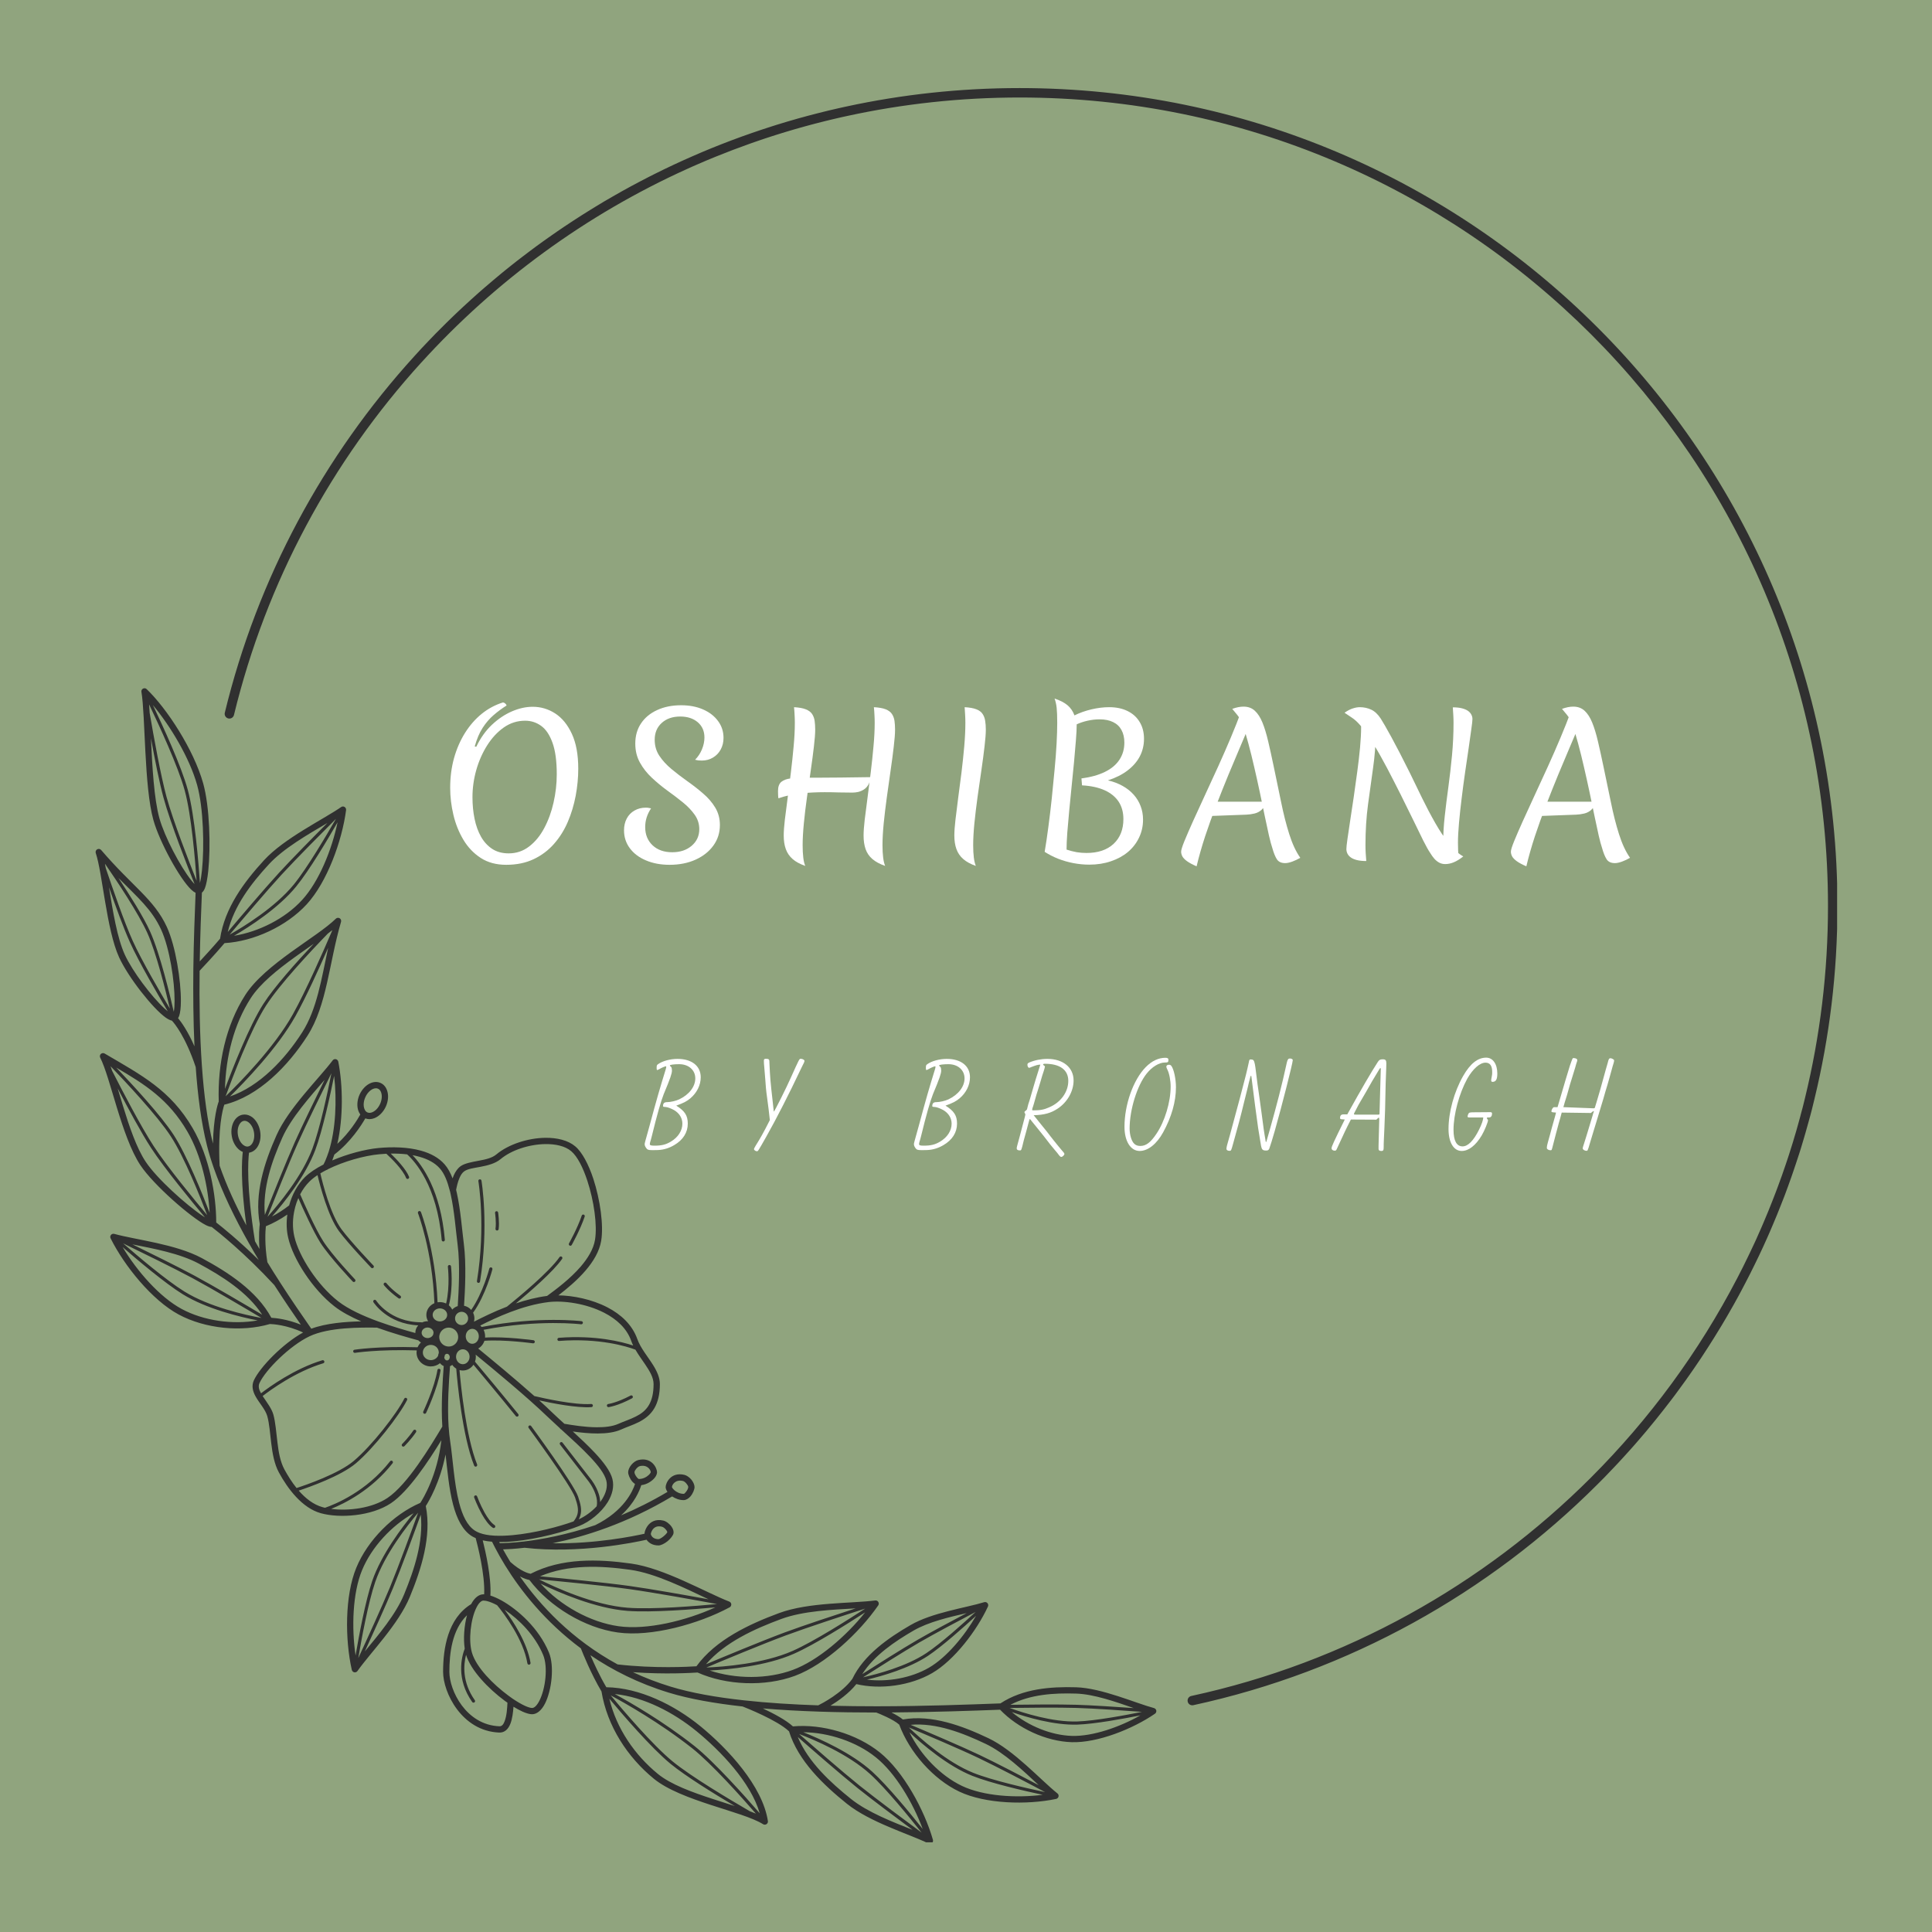 <svg version="1.0" preserveAspectRatio="xMidYMid meet" height="500" viewBox="0 0 375 375" zoomAndPan="magnify" width="500" xmlns:xlink="http://www.w3.org/1999/xlink" xmlns="http://www.w3.org/2000/svg"><defs><g></g><clipPath id="11434e9815"><path clip-rule="nonzero" d="M 18.332 17.094 L 356.582 17.094 L 356.582 357.594 L 18.332 357.594 Z M 18.332 17.094"></path></clipPath></defs><rect fill-opacity="1" height="450" y="-37.5" fill="#ffffff" width="450" x="-37.5"></rect><rect fill-opacity="1" height="450" y="-37.5" fill="#90a47e" width="450" x="-37.5"></rect><g clip-path="url(#11434e9815)"><path fill-rule="evenodd" fill-opacity="1" d="M 194.117 331.852 C 197.562 335.461 203.043 338.008 208.027 338.156 C 213.043 338.309 219.859 335.602 224.18 332.629 C 224.375 332.492 224.473 332.258 224.438 332.023 C 224.387 331.785 224.219 331.598 223.984 331.535 C 220.359 330.562 213.84 327.648 208.879 327.5 C 203.91 327.352 198.527 327.77 194.18 330.629 C 187.977 330.859 179.402 331.18 170.281 331.188 C 170.246 331.18 170.195 331.18 170.148 331.188 C 167.191 331.188 164.188 331.156 161.184 331.078 C 162.711 330.148 164.801 328.672 166.215 326.883 C 170.879 327.988 176.691 327.199 180.918 324.754 C 185.215 322.262 189.598 316.5 191.762 311.824 C 191.859 311.605 191.82 311.348 191.664 311.164 C 191.504 310.984 191.262 310.914 191.027 310.984 C 187.488 312.082 180.965 312.973 176.719 315.434 C 172.43 317.918 167.656 321.227 165.434 325.879 C 163.406 328.645 159.547 330.648 158.816 331.008 C 153.883 330.84 149 330.539 144.445 330.039 C 144.395 330.027 144.348 330.023 144.297 330.023 C 138.996 329.441 134.148 328.59 130.184 327.379 C 127.57 326.582 125.125 325.633 122.855 324.57 C 129.121 325.031 134.418 324.699 135.395 324.633 C 140.953 327.121 148.473 327.434 154.309 325.273 C 160.148 323.109 166.801 316.922 170.465 311.602 C 170.602 311.402 170.602 311.141 170.477 310.934 C 170.355 310.73 170.125 310.617 169.879 310.648 C 165.262 311.25 156.984 310.961 151.207 313.102 C 145.445 315.238 138.926 318.262 135.176 323.422 C 133.746 323.52 127.066 323.891 119.875 323.062 C 110.938 318.191 104.832 311.594 100.914 305.984 C 101.766 306.434 102.414 306.605 102.758 306.672 C 106.688 311.863 113.477 315.965 119.914 316.863 C 126.395 317.77 135.602 315.219 141.625 311.977 C 141.832 311.863 141.953 311.637 141.941 311.398 C 141.93 311.16 141.77 310.953 141.551 310.867 C 136.973 309.09 128.91 304.383 122.5 303.488 C 116.066 302.59 109.02 302.367 102.988 305.473 C 102.535 305.387 101.082 304.988 99.055 303.168 C 98.531 302.316 98.066 301.5 97.641 300.734 C 98.531 300.711 99.961 300.637 101.828 300.418 C 112.379 301.629 123.16 299.387 125.492 298.859 C 125.906 299.445 126.641 299.969 127.812 299.969 C 128.277 299.969 128.984 299.625 129.582 299.141 C 130.168 298.652 130.633 298.035 130.719 297.652 C 130.805 297.277 130.672 296.785 130.352 296.332 C 129.961 295.77 129.301 295.273 128.754 295.145 C 127.996 294.965 127.375 295.035 126.887 295.23 C 125.738 295.684 125.262 296.855 125.137 297.391 C 125.113 297.48 125.102 297.586 125.102 297.695 C 123.051 298.156 115.555 299.688 107.25 299.543 C 113.441 298.281 121.707 295.703 130.461 290.453 C 131.062 290.859 131.832 291.172 132.695 291.172 C 133.137 291.172 133.613 290.902 134.004 290.465 C 134.48 289.914 134.809 289.113 134.809 288.641 C 134.809 288.227 134.578 287.664 134.188 287.191 C 133.809 286.738 133.297 286.375 132.832 286.266 C 130.207 285.648 129.203 287.852 129.203 288.641 C 129.203 288.895 129.316 289.23 129.559 289.574 C 126.469 291.41 123.441 292.906 120.547 294.129 C 123.211 291.707 124.16 289.27 124.469 288.27 C 125.613 288.129 126.578 287.461 127.082 286.832 C 127.398 286.441 127.531 286.047 127.531 285.762 C 127.531 284.973 126.531 282.77 123.906 283.387 C 123.441 283.496 122.93 283.859 122.551 284.312 C 122.16 284.785 121.926 285.344 121.926 285.762 C 121.926 286.234 122.258 287.035 122.734 287.586 C 122.902 287.77 123.074 287.922 123.258 288.039 C 122.832 289.375 121.133 293.273 115.539 296.031 C 109.949 297.926 105.137 298.797 101.766 299.195 L 101.742 299.199 C 99.348 299.48 97.688 299.523 97.004 299.527 C 96.969 299.453 96.93 299.379 96.895 299.309 C 97.785 299.316 98.715 299.273 99.68 299.184 C 104.43 298.738 109.742 297.254 112.414 296.195 C 114.453 295.387 116.688 293.617 117.957 291.57 C 118.836 290.129 119.254 288.547 118.863 287.051 C 118.484 285.578 117.176 283.809 115.441 281.969 C 114.172 280.613 112.672 279.215 111.184 277.848 C 114.113 278.27 118.07 278.594 120.547 277.473 C 121.621 276.988 122.832 276.609 123.941 276.051 C 125.152 275.441 126.262 274.625 127.031 273.301 C 127.668 272.188 128.082 270.707 128.082 268.652 C 128.082 267.406 127.531 266.18 126.762 264.953 C 125.738 263.305 124.309 261.648 123.688 259.871 C 122.695 257.113 120.512 255.105 117.887 253.75 C 114.832 252.168 111.219 251.469 108.387 251.426 C 110.035 250.156 112.035 248.504 113.648 246.621 C 115.164 244.859 116.348 242.891 116.688 240.844 C 117.188 237.855 116.504 232.891 115.164 228.801 C 114.246 226.012 113 223.633 111.645 222.5 C 110.266 221.336 108.129 220.812 105.809 220.848 C 102.438 220.898 98.68 222.121 96.359 224.059 C 95.492 224.789 94.207 225.055 92.977 225.285 C 91.547 225.559 90.18 225.793 89.387 226.371 C 88.812 226.789 88.383 227.43 88.066 228.145 C 87.98 228.332 87.906 228.527 87.848 228.723 C 87.43 227.637 86.918 226.699 86.297 225.996 C 85.16 224.703 83.562 223.859 81.742 223.352 C 79.117 222.617 76.051 222.582 73.461 222.828 C 70.863 223.078 67.453 223.973 64.488 225.242 C 64.633 224.871 64.77 224.484 64.902 224.09 C 68.066 221.684 70.164 218.383 70.91 217.074 C 71.484 217.293 72.105 217.27 72.719 217.016 C 73.57 216.668 74.402 215.867 74.902 214.758 C 75.391 213.652 75.441 212.5 75.121 211.633 C 74.891 210.973 74.465 210.465 73.867 210.203 C 73.281 209.938 72.621 209.953 71.961 210.219 C 71.117 210.566 70.289 211.367 69.785 212.477 C 69.297 213.582 69.25 214.734 69.555 215.602 C 69.652 215.871 69.785 216.113 69.934 216.324 C 69.422 217.258 67.871 219.809 65.477 222.02 C 66.637 216.969 66.574 210.727 65.66 206.062 C 65.609 205.828 65.426 205.641 65.195 205.586 C 64.965 205.531 64.707 205.621 64.574 205.816 C 61.949 209.301 56.039 215.055 53.68 220.328 C 51.312 225.641 49.348 231.652 50.422 237.598 C 50.359 238.039 50.176 239.84 50.359 242.422 C 50.066 241.922 49.785 241.422 49.492 240.918 C 47.797 230.363 48.148 225.234 48.332 223.742 C 48.344 223.738 48.355 223.738 48.367 223.734 C 49.004 223.625 49.555 223.242 49.945 222.66 C 50.457 221.895 50.703 220.77 50.492 219.574 C 50.285 218.379 49.688 217.398 48.957 216.848 C 48.492 216.512 47.992 216.328 47.477 216.328 L 47.113 216.359 C 46.477 216.469 45.926 216.852 45.535 217.434 C 45.023 218.199 44.777 219.324 44.988 220.52 C 45.184 221.715 45.793 222.695 46.523 223.246 C 46.723 223.387 46.914 223.5 47.125 223.586 C 46.953 225.035 46.648 229.371 47.809 237.84 C 45.781 234.043 43.961 230.109 42.629 226.258 C 42.262 218.93 43.215 215.379 43.535 214.418 C 50.176 212.805 55.914 206.918 59.676 201.043 C 63.461 195.145 63.891 186.785 66.195 178.93 C 66.27 178.66 66.16 178.375 65.93 178.23 C 65.684 178.09 65.379 178.125 65.184 178.32 C 63.328 180.145 59.922 182.328 56.516 184.785 C 53.02 187.316 49.527 190.129 47.613 193.113 C 43.812 199.035 42.227 206.48 42.457 213.793 C 42.238 214.375 41.445 216.852 41.336 221.977 C 40.25 217.629 39.578 212.445 39.199 207.008 C 39.199 206.969 39.199 206.926 39.188 206.887 C 38.758 200.766 38.672 194.336 38.746 188.422 C 39.371 187.758 41.691 185.297 43.582 183.059 C 49.262 182.727 55.609 179.793 59.531 175.527 C 63.484 171.227 66.391 163.23 67.176 157.227 C 67.199 156.988 67.09 156.75 66.879 156.625 C 66.684 156.5 66.418 156.508 66.223 156.645 C 62.633 159.117 55.195 162.691 51.273 166.941 C 47.355 171.207 43.605 176.258 42.715 182.203 C 41.359 183.797 39.785 185.516 38.77 186.609 C 38.855 181.5 39.039 176.855 39.188 173.258 C 39.199 173.246 39.211 173.238 39.223 173.227 C 39.406 173.078 39.613 172.805 39.773 172.391 C 40.043 171.703 40.262 170.543 40.418 169.086 C 40.91 164.406 40.711 156.586 39.43 152.023 C 37.598 145.5 32.387 137.504 28.465 133.758 C 28.281 133.574 28 133.535 27.758 133.66 C 27.523 133.785 27.402 134.043 27.453 134.301 C 28.223 138.852 27.965 152.723 29.773 159.168 C 30.957 163.406 34.887 170.59 37.137 172.699 C 37.441 172.977 37.711 173.176 37.965 173.297 C 37.809 177.25 37.598 182.438 37.527 188.117 C 37.527 188.152 37.527 188.184 37.527 188.219 C 37.477 192.973 37.512 198.074 37.746 203.09 C 36.426 200.082 35.195 198.387 34.559 197.617 C 34.645 197.5 34.719 197.352 34.777 197.18 C 34.984 196.59 35.109 195.586 35.109 194.324 C 35.133 190.348 34.105 183.68 32.387 179.922 C 29.906 174.531 25.719 172.09 19.637 164.988 C 19.441 164.766 19.125 164.707 18.867 164.852 C 18.609 164.996 18.5 165.301 18.586 165.578 C 19.895 169.438 20.664 180.457 23.117 185.816 C 24.898 189.699 29.637 195.727 32.164 197.516 C 32.617 197.836 33.02 198.031 33.336 198.098 L 33.363 198.102 C 33.84 198.609 35.988 201.152 37.988 207.121 C 38.379 212.656 39.062 217.938 40.176 222.355 C 40.516 223.73 40.945 225.129 41.434 226.535 L 41.457 226.609 C 43.168 231.539 45.66 236.605 48.344 241.352 C 48.367 241.395 48.395 241.434 48.418 241.473 C 49.016 242.523 49.613 243.559 50.227 244.574 C 46.293 240.727 43.129 238.184 41.969 237.281 L 41.969 237.27 C 41.969 231.969 40.641 224.535 37.402 218.984 C 33.082 211.57 27.488 208.707 20.309 204.488 C 20.078 204.352 19.785 204.387 19.574 204.57 C 19.379 204.758 19.332 205.051 19.453 205.293 C 20.441 207.23 21.48 211.047 22.703 215.039 C 23.961 219.133 25.426 223.41 27.23 226.137 C 29.809 230.027 37.148 236.383 39.969 237.797 C 40.418 238.023 40.785 238.129 41.031 238.141 C 41.055 238.141 41.066 238.141 41.078 238.141 C 42.387 239.145 47.477 243.191 53.254 249.445 C 55.109 252.328 56.879 254.938 58.395 257.117 C 55.746 256.051 53.523 255.828 52.668 255.781 C 49.848 250.543 44.219 246.914 39.176 244.199 C 34.082 241.461 26.379 240.656 22.176 239.496 C 21.945 239.434 21.688 239.512 21.543 239.699 C 21.383 239.883 21.359 240.141 21.469 240.359 C 24.168 245.773 29.539 252.379 34.68 255.145 C 39.832 257.918 46.891 258.598 52.387 256.992 C 52.875 257.004 55.609 257.137 58.832 258.637 C 54.949 260.758 50.457 265.355 49.273 267.93 C 48.797 268.965 49.039 270.008 49.613 271.055 C 50.312 272.312 51.52 273.578 51.887 274.898 C 52.277 276.312 52.41 278.207 52.645 280.117 C 52.887 282.145 53.254 284.188 54.121 285.781 C 55.855 288.98 58.652 292.715 62.289 293.719 C 65.902 294.719 72.082 294.316 75.891 291.766 C 79.285 289.488 83.145 283.664 85.672 279.535 C 84.902 286.32 82.133 290.867 81.582 291.707 C 76.344 293.961 71.363 298.93 69.152 304.312 C 66.918 309.711 66.953 318.223 68.285 324.125 C 68.348 324.359 68.527 324.543 68.762 324.59 C 69.004 324.637 69.25 324.539 69.383 324.344 C 71.898 320.785 77.359 315.277 79.555 309.938 C 81.754 304.605 83.816 298.195 82.645 292.324 C 83.23 291.41 85.391 287.766 86.48 282.312 C 86.832 285.332 87.137 288.949 87.934 292 C 88.652 294.758 89.789 297.051 91.594 298.172 C 91.828 298.309 92.059 298.434 92.328 298.543 C 92.684 299.871 94.16 305.57 93.977 309.457 C 93.941 309.453 93.891 309.453 93.844 309.453 C 92.938 309.453 92.082 310.152 91.449 311.359 C 86.883 314.148 86.004 320.004 86.004 324.504 C 86.004 328.508 89.617 335.992 96.883 336.289 C 97.945 336.332 98.664 335.633 99.082 334.535 C 99.445 333.59 99.594 332.336 99.668 331.273 C 100.301 331.668 100.914 331.992 101.449 332.234 C 102.195 332.566 102.828 332.734 103.281 332.734 C 104.211 332.734 105.125 331.969 105.785 330.66 C 107.102 328.062 107.629 323.344 106.543 320.738 C 104.602 316.051 100.508 312.414 97.359 310.656 C 96.566 310.219 95.832 309.898 95.184 309.699 C 95.395 306.184 94.246 301.145 93.695 298.98 C 94.258 299.105 94.855 299.195 95.504 299.246 L 96.102 300.426 C 96.637 301.469 97.297 302.629 98.055 303.867 C 98.066 303.879 98.066 303.891 98.078 303.902 C 101.059 308.727 105.785 314.766 112.746 319.949 C 113.086 320.812 114.676 324.82 116.75 328.312 C 117.859 335.062 121.805 341.074 126.91 345.25 C 129.547 347.41 133.871 349.004 138.07 350.371 C 142.137 351.695 146.082 352.805 148.121 354.078 C 148.316 354.203 148.57 354.203 148.777 354.07 C 148.973 353.941 149.086 353.707 149.047 353.473 C 148.035 346.695 141.27 339.414 135.98 335.086 C 130.914 330.941 124.137 327.578 117.691 327.492 C 116.383 325.281 115.297 322.887 114.602 321.273 C 118.875 324.18 123.918 326.742 129.828 328.547 C 133.844 329.773 138.766 330.633 144.141 331.227 C 144.785 331.48 150.891 333.891 153.148 336.051 C 154.934 341.805 159.855 346.465 164.371 350.098 C 168.879 353.715 176.301 355.914 180.234 357.82 C 180.441 357.926 180.699 357.895 180.895 357.738 C 181.078 357.582 181.148 357.332 181.078 357.102 C 179.414 351.285 175.336 343.812 170.781 340.152 C 166.277 336.527 159.562 334.574 153.906 335.09 C 152.578 333.867 150.133 332.574 148.07 331.605 C 151.562 331.898 155.203 332.098 158.852 332.219 C 158.914 332.23 158.961 332.234 159.023 332.227 C 162.723 332.352 166.449 332.398 170.086 332.398 C 170.637 332.613 173.41 333.723 174.543 334.754 C 176.547 340.137 181.137 345.344 186.191 347.746 C 191.262 350.156 199.344 350.363 204.996 349.168 C 205.219 349.121 205.402 348.941 205.461 348.711 C 205.512 348.484 205.438 348.242 205.242 348.098 C 201.934 345.445 196.852 339.762 191.848 337.383 C 186.863 335.012 180.844 332.75 175.25 333.75 C 174.691 333.281 173.848 332.805 173.031 332.387 C 181.078 332.332 188.539 332.062 194.117 331.852 Z M 155.105 336.566 C 157.621 338.773 163.434 343.844 166.828 346.578 C 170.086 349.188 175.938 353.531 178.879 355.703 C 176.594 352.828 171.98 347.145 168.891 344.344 C 164.664 340.492 158.059 337.695 155.105 336.566 Z M 154.848 337.148 C 156.875 342.004 161.184 345.969 165.141 349.145 C 168.414 351.777 173.262 353.629 177.133 355.176 C 173.996 352.848 169.258 349.305 166.449 347.055 C 163.102 344.367 157.438 339.422 154.848 337.148 Z M 155.922 336.227 C 159.133 337.5 165.277 340.227 169.305 343.891 C 172.297 346.609 176.73 352.027 179.098 355.004 C 177.195 349.891 173.785 344.133 170.012 341.105 C 166.242 338.062 160.832 336.266 155.922 336.227 Z M 118.531 329.07 C 120.805 331.809 126.652 338.695 130.547 341.887 C 134.137 344.824 141.441 349.184 145.566 351.574 C 145.969 351.723 146.359 351.875 146.715 352.023 C 143.992 348.887 138.117 342.316 134.371 339.348 C 128.07 334.371 121.316 330.566 118.531 329.07 Z M 119.328 328.809 C 122.391 330.473 128.766 334.145 134.75 338.867 C 138.668 341.965 144.871 348.961 147.461 351.957 C 145.75 345.961 139.84 339.832 135.199 336.031 C 130.781 332.41 125.004 329.379 119.328 328.809 Z M 118.277 329.723 C 119.656 335.52 123.211 340.645 127.68 344.305 C 130.219 346.387 134.406 347.895 138.449 349.211 C 139.879 349.676 141.293 350.121 142.625 350.555 C 138.484 348.098 133.09 344.758 130.156 342.359 C 126.359 339.246 120.707 332.637 118.277 329.723 Z M 176.523 336.242 C 178.684 340.629 182.531 344.652 186.719 346.645 C 190.906 348.637 197.242 349.031 202.383 348.371 C 198.844 347.617 192.324 346.125 188.719 344.684 C 183.922 342.773 179.012 338.566 176.523 336.242 Z M 176.41 335.301 C 178.633 337.434 183.859 342.09 188.941 344.117 C 192.641 345.594 199.441 347.125 202.848 347.848 C 199.758 346.203 193.531 342.934 189.906 341.211 C 186.145 339.418 179.367 336.547 176.41 335.301 Z M 201.613 346.5 C 198.637 343.73 194.961 340.215 191.32 338.484 C 186.938 336.398 181.723 334.348 176.754 334.785 C 179.781 336.055 186.438 338.887 190.172 340.66 C 193.273 342.133 198.281 344.746 201.613 346.5 Z M 196.391 332.312 C 199.602 335 204.008 336.812 208.051 336.938 C 212.094 337.059 217.332 335.227 221.348 332.949 C 218.086 333.602 212.457 334.637 209.113 334.746 C 204.605 334.895 199.281 333.316 196.391 332.312 Z M 90.645 313.516 C 87.738 316.328 87.223 320.91 87.223 324.504 C 87.223 328.086 90.434 334.805 96.93 335.07 C 97.457 335.09 97.738 334.641 97.945 334.094 C 98.359 333.039 98.445 331.551 98.496 330.492 C 98.312 330.367 98.129 330.234 97.945 330.102 C 94.793 327.766 91.387 324.23 90.461 321.199 C 89.973 323.09 89.668 326.48 92.156 330.004 C 92.254 330.141 92.23 330.332 92.082 330.43 C 91.949 330.527 91.754 330.496 91.656 330.359 C 88.48 325.867 89.594 321.586 90.203 320.004 C 89.91 318.062 90.094 315.566 90.645 313.516 Z M 221.652 332.27 C 218.453 332.035 212.445 331.613 208.965 331.508 C 205.316 331.398 198.918 331.469 195.961 331.512 C 198.598 332.469 204.312 334.293 209.102 334.137 C 212.566 334.023 218.504 332.906 221.652 332.27 Z M 220.055 331.539 C 216.598 330.34 212.336 328.824 208.844 328.723 C 204.594 328.59 200.004 328.863 196.121 330.898 C 199.148 330.855 205.402 330.789 208.992 330.898 C 211.945 330.988 216.719 331.305 220.055 331.539 Z M 94.332 310.723 C 94.16 310.691 93.988 310.672 93.844 310.672 C 93.621 310.672 93.414 310.793 93.219 310.969 C 92.938 311.219 92.707 311.578 92.488 312.012 C 91.34 314.273 90.898 318.398 91.609 320.797 C 92.449 323.641 95.711 326.926 98.68 329.121 L 99.461 329.684 C 100.363 330.301 101.219 330.793 101.938 331.121 C 102.488 331.363 102.953 331.516 103.281 331.516 C 103.512 331.516 103.723 331.391 103.93 331.203 C 104.211 330.941 104.465 330.562 104.699 330.105 C 105.883 327.777 106.395 323.543 105.418 321.207 C 103.844 317.426 100.789 314.375 98.078 312.539 C 98.031 312.508 97.992 312.48 97.945 312.453 C 99.668 314.762 102.316 318.828 102.977 322.758 C 103 322.926 102.891 323.082 102.719 323.109 C 102.562 323.141 102.402 323.027 102.367 322.859 C 101.582 318.16 97.883 313.273 96.492 311.574 C 95.734 311.168 95.051 310.891 94.488 310.758 C 94.488 310.758 94.477 310.758 94.477 310.758 C 94.43 310.75 94.379 310.742 94.332 310.723 Z M 164.227 20.684 L 162.883 20.98 L 160.82 21.457 L 158.781 21.965 L 156.898 22.453 L 154.883 23.004 L 152.895 23.578 L 150.902 24.18 L 149.707 24.559 L 147.789 25.184 L 145.887 25.832 L 143.918 26.527 L 141.965 27.25 L 140.184 27.934 L 138.266 28.695 L 136.371 29.48 L 134.492 30.293 L 132.613 31.125 L 130.754 31.98 L 128.898 32.863 L 127.066 33.766 L 125.934 34.336 L 124.188 35.246 L 122.539 36.121 L 120.754 37.102 L 118.984 38.109 L 117.215 39.133 L 115.48 40.18 L 114.613 40.715 L 112.891 41.793 L 111.184 42.895 L 109.484 44.02 L 108.105 44.957 L 106.43 46.129 L 105.32 46.918 L 104.148 47.766 L 102.867 48.719 L 101.254 49.945 L 100.449 50.562 L 99.227 51.527 L 98.066 52.457 L 97.285 53.094 L 95.734 54.391 L 94.195 55.703 L 92.949 56.785 L 91.426 58.152 L 89.922 59.531 L 88.934 60.453 L 87.871 61.469 L 86.746 62.562 L 85.32 63.988 L 84.598 64.707 L 83.195 66.164 L 81.801 67.633 L 80.422 69.141 C 62.852 88.469 49.992 112.141 43.633 138.344 C 43.52 138.832 43.812 139.328 44.316 139.449 C 44.805 139.566 45.293 139.266 45.414 138.773 C 51.703 112.867 64.414 89.465 81.777 70.363 L 81.789 70.355 C 96.137 54.562 113.672 41.703 133.367 32.793 L 134.285 32.379 L 135.227 31.969 L 136.152 31.57 L 137.082 31.168 L 138.02 30.781 L 138.961 30.395 C 141.16 29.504 143.371 28.66 145.617 27.867 L 146.594 27.527 L 147.57 27.191 L 148.523 26.867 L 149.523 26.543 L 150.465 26.238 L 151.477 25.922 L 152.43 25.629 L 153.457 25.324 L 154.395 25.047 L 155.434 24.754 L 156.375 24.492 L 157.41 24.211 L 158.363 23.961 L 159.414 23.691 L 160.367 23.453 L 161.418 23.199 L 162.395 22.969 L 163.418 22.734 L 164.434 22.512 C 175.215 20.164 186.426 18.926 197.914 18.926 C 284.516 18.926 354.812 89.23 354.812 175.832 C 354.812 188.668 353.273 201.148 350.355 213.098 L 350.109 214.102 L 349.879 215.023 L 349.609 216.012 L 349.379 216.898 L 349.109 217.879 L 348.855 218.789 L 348.598 219.695 L 348.305 220.668 L 348.047 221.547 L 347.754 222.488 L 347.461 223.414 L 347.18 224.305 L 346.863 225.258 L 346.57 226.133 C 346.461 226.438 346.363 226.738 346.254 227.043 L 345.934 227.977 L 345.617 228.855 L 345.277 229.781 L 344.957 230.656 L 344.617 231.555 L 344.262 232.473 L 343.922 233.34 L 343.211 235.121 L 342.844 236 L 342.469 236.898 L 342.102 237.762 C 341.98 238.051 341.855 238.344 341.723 238.637 L 341.332 239.516 L 340.953 240.379 L 340.551 241.254 L 340.148 242.109 C 340.012 242.398 339.879 242.684 339.742 242.973 L 339.328 243.836 C 338.645 245.262 337.938 246.676 337.203 248.082 C 329.754 262.41 320.156 275.441 308.84 286.758 L 308.84 286.762 C 287.922 307.668 261.168 322.703 231.227 329.188 C 230.738 329.293 230.422 329.781 230.531 330.273 C 230.629 330.77 231.117 331.082 231.617 330.977 C 261.887 324.418 288.973 309.211 310.109 288.074 L 311.477 286.699 L 311.793 286.367 L 313.199 284.898 L 314.102 283.941 L 315.09 282.867 L 316.445 281.371 L 317.301 280.406 L 318.277 279.277 L 319.586 277.742 L 320.379 276.777 L 321.355 275.59 L 322.77 273.809 L 323.078 273.418 L 324.32 271.812 L 325.102 270.781 L 325.984 269.578 L 327.168 267.949 L 327.898 266.918 L 328.777 265.656 L 330.062 263.762 L 330.586 262.965 L 331.625 261.363 L 332.648 259.746 L 333.148 258.934 L 334.152 257.297 L 335.129 255.645 L 335.422 255.137 L 336.559 253.148 L 337.484 251.469 L 338.133 250.254 L 338.828 248.926 L 339.707 247.215 L 340.562 245.492 L 341.406 243.754 L 342.223 242.008 L 343.016 240.25 L 343.469 239.223 L 344.164 237.594 L 344.91 235.809 L 345.629 234.012 L 346.34 232.203 L 347.012 230.387 L 347.668 228.559 L 348.023 227.531 L 348.609 225.797 L 349.219 223.941 L 349.551 222.891 L 350.074 221.145 L 350.402 220.031 L 350.941 218.113 L 351.406 216.43 L 351.676 215.398 L 352.188 213.305 C 355.105 201.281 356.645 188.734 356.645 175.832 C 356.645 88.223 285.516 17.094 197.914 17.094 C 186.352 17.094 175.082 18.332 164.227 20.684 Z M 189.453 313.629 C 187.012 315.867 182.859 319.574 180.137 321.387 C 176.438 323.84 171.234 325.32 168.281 326.016 C 172.297 326.512 176.863 325.691 180.309 323.699 C 183.727 321.715 187.195 317.547 189.453 313.629 Z M 189.367 312.879 C 186.535 314.363 181.344 317.113 178.402 318.82 C 175.301 320.621 170 323.977 167.512 325.566 C 170.234 324.961 175.887 323.477 179.793 320.879 C 182.629 318.996 187.012 315.055 189.367 312.879 Z M 167.926 312.957 C 164.566 315.145 158.098 319.23 154.078 321.004 C 148.668 323.387 141.391 324.055 137.766 324.242 C 142.785 325.922 148.961 325.949 153.883 324.129 C 158.793 322.312 164.262 317.547 167.926 312.957 Z M 187.633 313.102 C 184.289 313.871 180.258 314.797 177.328 316.488 C 173.715 318.59 169.695 321.273 167.363 324.941 C 169.93 323.305 175.055 320.055 178.098 318.293 C 180.602 316.844 184.703 314.645 187.633 313.102 Z M 167.938 312.227 C 164.262 313.41 156.715 315.879 152.492 317.445 C 148.07 319.082 140.34 322.305 137.105 323.664 C 140.414 323.527 148.168 322.945 153.836 320.445 C 157.961 318.625 164.691 314.34 167.938 312.227 Z M 166.082 312.184 C 161.602 312.445 155.922 312.66 151.625 314.25 C 146.508 316.145 140.73 318.734 137.031 323.031 C 140.367 321.633 147.926 318.484 152.27 316.871 C 155.945 315.512 162.113 313.477 166.082 312.184 Z M 81.156 293.617 C 79.117 296.031 74.672 301.66 72.828 307.074 C 71.473 311.012 70.152 318.223 69.543 321.84 C 71.082 318.516 74.121 311.891 75.711 308.035 C 77.371 304.004 80.02 296.762 81.156 293.617 Z M 80.277 293.711 C 76.004 296.109 72.121 300.293 70.273 304.777 C 68.43 309.246 68.223 315.93 69.016 321.332 C 69.652 317.578 70.934 310.699 72.242 306.875 C 74.012 301.723 78.078 296.375 80.277 293.711 Z M 81.668 294.004 C 80.496 297.238 77.906 304.305 76.27 308.27 C 74.902 311.594 72.449 316.98 70.812 320.539 C 73.461 317.32 76.832 313.355 78.434 309.473 C 80.363 304.785 82.23 299.234 81.668 294.004 Z M 104.93 307.383 C 108.766 311.633 114.551 314.883 120.082 315.652 C 125.59 316.422 133.148 314.582 138.84 311.988 C 134.699 312.371 126.48 313.023 121.805 312.672 C 115.527 312.195 108.336 309.039 104.93 307.383 Z M 104.625 306.551 C 107.676 308.078 115.273 311.566 121.855 312.062 C 126.652 312.426 135.199 311.719 139.168 311.348 C 135.262 310.625 126.848 309.102 122.074 308.438 C 117.117 307.746 108.203 306.887 104.625 306.551 Z M 137.531 310.426 C 133.051 308.312 127.215 305.379 122.332 304.695 C 116.59 303.895 110.34 303.613 104.832 305.957 C 108.508 306.301 117.262 307.148 122.16 307.832 C 126.324 308.414 133.234 309.641 137.531 310.426 Z M 126.395 297.977 C 126.41 298.02 126.434 298.062 126.469 298.109 C 126.676 298.457 127.129 298.75 127.812 298.75 C 127.922 298.75 128.043 298.688 128.18 298.617 C 128.387 298.508 128.605 298.359 128.801 298.195 C 129.047 298 129.266 297.781 129.414 297.582 C 129.461 297.508 129.512 297.445 129.523 297.391 C 129.535 297.352 129.512 297.312 129.484 297.27 C 129.461 297.191 129.414 297.109 129.352 297.031 C 129.133 296.715 128.777 296.406 128.473 296.332 C 128.008 296.223 127.629 296.246 127.336 296.363 C 126.664 296.633 126.395 297.34 126.336 297.652 C 126.312 297.719 126.324 297.801 126.359 297.887 C 126.371 297.914 126.383 297.945 126.395 297.977 Z M 116.492 291.551 C 116.641 291.348 116.785 291.141 116.91 290.93 C 117.617 289.785 117.984 288.543 117.68 287.359 C 117.336 286.031 116.113 284.461 114.551 282.805 C 112.902 281.047 110.863 279.211 108.961 277.477 C 108.836 277.422 108.727 277.328 108.668 277.211 C 107.836 276.453 107.043 275.715 106.309 275.016 C 102.242 271.098 95.98 265.926 92.328 262.934 C 92.352 263.066 92.363 263.203 92.363 263.344 C 92.363 263.684 92.305 264.004 92.195 264.301 C 93.426 265.762 97.688 270.871 100.594 274.473 C 100.703 274.605 100.68 274.797 100.547 274.902 C 100.426 275.008 100.23 274.988 100.117 274.855 C 97.336 271.406 93.305 266.57 91.902 264.891 C 91.438 265.574 90.68 266.016 89.836 266.016 C 89.605 266.016 89.398 265.984 89.191 265.93 C 89.445 268.891 90.434 278.82 92.609 284.254 C 92.672 284.41 92.586 284.586 92.438 284.652 C 92.277 284.715 92.098 284.637 92.035 284.48 C 89.75 278.77 88.762 268.148 88.555 265.652 C 88.262 265.469 87.992 265.219 87.785 264.926 C 87.652 265.027 87.504 265.113 87.348 265.172 C 87.137 268.008 86.797 272.746 87.078 276.969 C 87.078 276.992 87.09 277.016 87.09 277.039 C 87.152 277.992 87.25 278.914 87.383 279.785 C 87.895 283.066 88.117 287.836 89.117 291.691 C 89.75 294.102 90.668 296.156 92.242 297.133 C 92.477 297.273 92.719 297.398 92.988 297.504 C 93.035 297.516 93.074 297.531 93.109 297.551 C 93.879 297.836 94.809 298 95.832 298.062 C 95.895 298.059 95.969 298.062 96.027 298.074 C 97.129 298.129 98.324 298.082 99.57 297.965 C 103.832 297.566 108.57 296.305 111.328 295.305 C 111.707 294.828 111.949 294.387 112.074 293.934 C 112.328 293 112.098 292.023 111.621 290.656 C 110.789 288.27 102.609 277.156 102.609 277.156 C 102.512 277.02 102.535 276.828 102.672 276.73 C 102.805 276.629 103 276.66 103.098 276.793 C 103.098 276.793 111.363 288.043 112.195 290.457 C 112.719 291.973 112.953 293.059 112.66 294.098 C 112.586 294.367 112.477 294.633 112.328 294.906 C 113.539 294.355 114.797 293.457 115.809 292.375 C 115.98 291.621 115.859 290.828 115.613 290.109 C 115.137 288.617 114.16 287.426 114.16 287.426 L 108.715 280.398 C 108.605 280.262 108.629 280.07 108.766 279.969 C 108.898 279.863 109.094 279.887 109.191 280.023 C 109.191 280.023 114.637 287.043 114.637 287.043 C 114.711 287.121 115.699 288.371 116.199 289.922 C 116.371 290.441 116.48 290.996 116.492 291.551 Z M 92.035 290.664 C 92.035 290.664 92.645 292.316 93.535 293.902 C 94.148 294.988 94.891 296.039 95.66 296.543 C 95.809 296.633 95.992 296.594 96.09 296.453 C 96.176 296.312 96.137 296.121 96.004 296.031 C 95.297 295.57 94.625 294.598 94.062 293.602 C 93.195 292.059 92.609 290.453 92.609 290.453 C 92.547 290.293 92.375 290.211 92.219 290.27 C 92.059 290.328 91.973 290.504 92.035 290.664 Z M 64.27 292.871 C 67.637 293.316 72.219 292.758 75.207 290.754 C 79.105 288.148 83.547 280.73 85.855 276.895 C 85.586 272.68 85.918 268 86.125 265.152 C 85.844 265.035 85.602 264.84 85.406 264.594 C 84.93 264.984 84.305 265.223 83.621 265.223 C 82.094 265.223 80.852 264.008 80.852 262.523 C 80.852 262.383 80.863 262.246 80.887 262.109 C 73.293 261.883 68.895 262.586 68.895 262.586 C 68.738 262.613 68.578 262.5 68.555 262.332 C 68.527 262.164 68.641 262.008 68.797 261.984 C 68.797 261.984 73.305 261.262 81.059 261.504 C 81.203 261.152 81.422 260.84 81.703 260.578 C 81.523 260.465 81.352 260.324 81.203 260.164 C 79.152 259.605 76.172 258.773 73.168 257.691 C 70.031 257.656 63.852 257.586 60.066 259.379 C 56.281 261.176 51.555 265.871 50.371 268.441 C 50.066 269.109 50.285 269.77 50.664 270.441 C 52.238 269.227 57.199 265.637 62.57 264.023 C 62.742 263.977 62.898 264.066 62.949 264.23 C 62.996 264.391 62.91 264.562 62.754 264.609 C 57.395 266.215 52.461 269.82 50.98 270.965 C 51.008 271 51.031 271.039 51.055 271.078 C 51.801 272.215 52.727 273.379 53.059 274.566 C 53.473 276.035 53.605 277.992 53.852 279.969 C 54.07 281.836 54.402 283.73 55.195 285.199 C 55.844 286.387 56.625 287.664 57.562 288.824 C 59.383 288.234 65.695 286.07 68.652 283.578 C 72.145 280.645 77.004 274.414 78.469 271.48 C 78.543 271.328 78.727 271.27 78.871 271.344 C 79.02 271.418 79.09 271.602 79.008 271.754 C 77.516 274.734 72.582 281.066 69.055 284.047 C 66.148 286.488 60.09 288.629 57.98 289.328 C 59.285 290.816 60.824 292.051 62.617 292.543 C 62.766 292.586 62.926 292.625 63.082 292.66 C 65.023 291.992 71.105 289.527 75.723 283.625 C 75.832 283.492 76.027 283.469 76.148 283.574 C 76.281 283.676 76.309 283.867 76.211 284 C 72.105 289.238 66.879 291.828 64.27 292.871 Z M 130.914 289.266 C 131.34 289.633 131.977 289.953 132.695 289.953 C 132.844 289.953 132.953 289.805 133.074 289.66 C 133.355 289.348 133.59 288.91 133.59 288.641 C 133.59 288.441 133.43 288.195 133.246 287.973 C 133.051 287.734 132.793 287.512 132.551 287.453 C 131.086 287.109 130.426 288.199 130.426 288.641 C 130.426 288.68 130.461 288.723 130.488 288.773 C 130.559 288.895 130.656 289.023 130.793 289.148 Z M 124.016 287.07 L 124.039 287.07 C 124.832 287.07 125.516 286.684 125.945 286.27 C 126.078 286.145 126.176 286.016 126.25 285.895 C 126.273 285.844 126.312 285.801 126.312 285.762 C 126.312 285.32 125.664 284.227 124.188 284.574 C 123.941 284.633 123.699 284.852 123.488 285.094 C 123.309 285.316 123.148 285.562 123.148 285.762 C 123.148 286.031 123.379 286.465 123.648 286.781 C 123.77 286.914 123.883 287.051 124.016 287.07 Z M 78.492 280.703 C 78.492 280.703 79.812 279.387 80.754 277.977 C 80.836 277.836 80.801 277.648 80.668 277.551 C 80.52 277.461 80.336 277.496 80.238 277.637 C 79.336 279 78.066 280.27 78.066 280.27 C 77.945 280.391 77.945 280.582 78.066 280.703 C 78.176 280.82 78.371 280.82 78.492 280.703 Z M 122.902 261.168 C 122.758 260.875 122.637 260.578 122.527 260.281 C 121.66 257.812 119.668 256.047 117.324 254.832 C 113.723 252.965 109.266 252.398 106.492 252.73 C 101.387 253.344 96.32 255.723 93.219 257.285 C 93.316 257.371 93.414 257.465 93.5 257.566 C 93.512 257.559 93.535 257.555 93.562 257.551 C 104.516 255.414 112.867 256.438 112.867 256.438 C 113.039 256.457 113.16 256.609 113.137 256.777 C 113.109 256.945 112.965 257.062 112.793 257.043 C 112.793 257.043 104.613 256.047 93.867 258.113 C 94.051 258.488 94.16 258.918 94.16 259.375 C 94.16 259.461 94.16 259.543 94.148 259.625 C 98.043 259.375 103.539 260.133 103.539 260.133 C 103.707 260.156 103.82 260.312 103.805 260.477 C 103.781 260.645 103.625 260.762 103.453 260.738 C 103.453 260.738 97.871 259.965 94.027 260.246 C 93.816 260.898 93.379 261.434 92.816 261.75 C 95.539 263.984 99.934 267.598 103.723 270.977 C 105.516 271.398 111.5 272.746 114.746 272.512 C 114.918 272.5 115.066 272.629 115.078 272.797 C 115.09 272.965 114.969 273.109 114.797 273.121 C 111.988 273.324 107.164 272.367 104.66 271.812 C 105.551 272.617 106.395 273.398 107.152 274.137 C 107.883 274.844 108.703 275.586 109.547 276.355 C 111.133 276.625 113.551 277.023 115.859 277.031 C 117.398 277.039 118.898 276.879 120.047 276.359 C 121.109 275.883 122.293 275.512 123.391 274.957 C 124.406 274.453 125.336 273.789 125.969 272.691 C 126.531 271.723 126.859 270.434 126.859 268.652 C 126.859 267.34 126.066 266.074 125.188 264.773 C 124.566 263.852 123.883 262.922 123.332 261.965 C 121.684 261.352 116.336 259.676 108.508 260.277 C 108.348 260.293 108.203 260.164 108.191 260 C 108.18 259.828 108.301 259.684 108.473 259.668 C 115.59 259.121 120.695 260.434 122.902 261.168 Z M 82.707 274.242 C 82.707 274.242 84.953 269.48 85.504 266.027 C 85.539 265.863 85.418 265.707 85.258 265.68 C 85.086 265.652 84.93 265.766 84.902 265.93 C 84.355 269.316 82.156 273.98 82.156 273.98 C 82.082 274.133 82.156 274.316 82.305 274.387 C 82.449 274.457 82.633 274.395 82.707 274.242 Z M 118.129 273.121 C 118.129 273.121 119.84 272.918 122.672 271.414 C 122.832 271.336 122.879 271.152 122.805 271 C 122.723 270.852 122.539 270.797 122.391 270.875 C 119.68 272.309 118.055 272.516 118.055 272.516 C 117.898 272.535 117.777 272.688 117.801 272.855 C 117.812 273.023 117.973 273.141 118.129 273.121 Z M 88.52 263.422 C 88.555 264.176 89.117 264.793 89.836 264.793 C 90.57 264.793 91.145 264.133 91.145 263.344 C 91.145 262.555 90.57 261.895 89.836 261.895 C 89.094 261.895 88.531 262.551 88.52 263.332 Z M 87.297 263.363 C 87.273 263.043 87.066 262.773 86.762 262.773 C 86.602 262.773 86.453 262.859 86.355 262.992 C 86.332 263.152 86.285 263.309 86.234 263.457 C 86.246 263.781 86.469 264.059 86.762 264.059 C 87.066 264.059 87.285 263.77 87.297 263.438 C 87.297 263.414 87.297 263.387 87.297 263.363 Z M 85.172 262.613 C 85.172 262.586 85.172 262.555 85.172 262.523 C 85.172 261.699 84.477 261.043 83.621 261.043 C 82.777 261.043 82.07 261.699 82.07 262.523 C 82.07 263.344 82.777 264 83.621 264 C 84.23 264 84.77 263.664 85.027 263.172 C 85.051 262.977 85.098 262.789 85.172 262.613 Z M 85.27 259.301 C 85.27 259.375 85.258 259.449 85.258 259.523 C 85.258 260.539 86.09 261.363 87.102 261.363 C 88.117 261.363 88.934 260.539 88.934 259.523 C 88.934 258.512 88.117 257.688 87.102 257.688 C 86.27 257.688 85.574 258.23 85.344 258.98 C 85.332 259.09 85.309 259.195 85.27 259.301 Z M 91.766 257.93 C 92.438 257.984 92.938 258.625 92.938 259.375 C 92.938 260.16 92.391 260.828 91.668 260.828 C 90.961 260.828 90.398 260.16 90.398 259.375 C 90.398 258.59 90.961 257.926 91.668 257.926 C 91.707 257.926 91.73 257.926 91.766 257.93 Z M 82.059 259.289 C 82.266 259.551 82.609 259.719 82.988 259.719 C 83.488 259.719 83.926 259.434 84.086 259.023 C 84.098 258.93 84.109 258.836 84.133 258.746 C 84.148 258.727 84.148 258.711 84.148 258.691 C 84.148 258.113 83.609 257.668 82.988 257.668 C 82.375 257.668 81.84 258.113 81.84 258.691 C 81.84 258.895 81.914 259.078 82.012 259.234 C 82.035 259.25 82.047 259.27 82.059 259.289 Z M 87.102 253.34 C 87.383 253.574 87.613 253.863 87.773 254.191 C 88.066 253.879 88.434 253.641 88.848 253.512 C 89.031 250.629 89.324 245.473 88.824 241.602 C 88.469 238.855 88.199 235.07 87.48 231.832 C 87.43 231.633 87.395 231.434 87.348 231.238 C 87.309 231.176 87.297 231.105 87.285 231.031 C 86.844 229.305 86.258 227.793 85.379 226.801 C 84.402 225.68 82.988 224.969 81.41 224.527 C 80.973 224.402 80.52 224.301 80.07 224.219 C 81.949 226.176 85.527 231.062 86.344 240.637 C 86.355 240.805 86.234 240.953 86.062 240.969 C 85.895 240.98 85.746 240.859 85.734 240.688 C 84.832 230.078 80.484 225.371 79.02 224.062 C 77.969 223.938 76.895 223.895 75.844 223.914 C 76.953 224.988 78.812 226.93 79.398 228.418 C 79.457 228.574 79.371 228.754 79.215 228.812 C 79.055 228.875 78.883 228.797 78.824 228.641 C 78.188 227.004 75.93 224.805 74.988 223.941 C 74.512 223.965 74.035 224 73.586 224.043 C 70.691 224.316 66.746 225.414 63.656 226.941 C 63.57 227.027 63.461 227.086 63.34 227.105 C 62.938 227.312 62.547 227.527 62.18 227.75 C 62.594 229.57 64.133 235.715 66.293 238.613 C 68.164 241.117 72.484 245.641 72.484 245.641 C 72.609 245.762 72.594 245.953 72.473 246.07 C 72.352 246.188 72.156 246.184 72.047 246.062 C 72.047 246.062 67.688 241.5 65.805 238.98 C 63.68 236.117 62.129 230.168 61.629 228.094 C 61.031 228.488 60.508 228.902 60.078 229.328 C 59.359 230.035 58.75 230.883 58.262 231.816 C 58.945 233.414 61.191 238.516 62.719 240.891 C 64.449 243.609 68.906 248.328 68.906 248.328 C 69.031 248.453 69.016 248.645 68.895 248.762 C 68.773 248.875 68.59 248.871 68.469 248.75 C 68.469 248.75 63.949 243.973 62.191 241.219 C 60.801 239.027 58.773 234.527 57.906 232.543 C 57.66 233.121 57.441 233.723 57.281 234.34 C 57.281 234.426 57.258 234.516 57.223 234.598 C 56.781 236.395 56.734 238.285 57.125 239.98 C 58.027 243.902 61.641 249.461 65.637 252.578 C 67.613 254.125 70.496 255.426 73.391 256.484 C 73.449 256.496 73.5 256.516 73.547 256.539 C 76.113 257.465 78.664 258.199 80.617 258.738 C 80.617 258.723 80.617 258.707 80.617 258.691 C 80.617 258.148 80.824 257.641 81.18 257.25 C 75.137 256.98 72.484 252.754 72.484 252.754 C 72.398 252.613 72.438 252.426 72.582 252.336 C 72.73 252.246 72.914 252.289 73 252.43 C 73 252.43 75.684 256.652 81.789 256.652 C 81.84 256.652 81.887 256.664 81.926 256.688 C 82.242 256.535 82.609 256.449 82.988 256.449 C 83.023 256.449 83.059 256.449 83.098 256.449 C 82.875 256.086 82.754 255.664 82.754 255.223 C 82.754 254.215 83.402 253.336 84.316 252.949 C 83.938 242.727 81.129 235.477 81.129 235.477 C 81.07 235.32 81.156 235.145 81.301 235.082 C 81.461 235.02 81.645 235.098 81.703 235.258 C 81.703 235.258 84.512 242.52 84.93 252.773 C 85.074 252.75 85.234 252.738 85.379 252.738 C 85.82 252.738 86.223 252.836 86.59 253.012 C 87.383 249.656 86.93 245.875 86.93 245.875 C 86.918 245.707 87.027 245.555 87.199 245.535 C 87.371 245.516 87.516 245.633 87.543 245.801 C 87.543 245.801 88.004 249.738 87.164 253.211 C 87.152 253.258 87.125 253.305 87.102 253.34 Z M 55.77 235.742 C 54.426 236.668 53.02 237.438 51.605 238.016 C 51.508 238.922 51.336 241.559 51.898 244.992 C 52.668 246.266 53.449 247.5 54.219 248.688 C 54.23 248.715 54.254 248.746 54.266 248.773 C 56.562 252.34 58.734 255.473 60.422 257.902 C 63.289 256.828 67.074 256.539 70.105 256.477 C 68.125 255.613 66.281 254.637 64.891 253.543 C 60.676 250.258 56.891 244.391 55.941 240.258 C 55.598 238.832 55.562 237.281 55.77 235.742 Z M 89.484 254.625 L 89.594 254.617 C 90.289 254.617 90.863 255.195 90.863 255.902 C 90.863 256.609 90.289 257.188 89.594 257.188 C 88.898 257.188 88.324 256.609 88.324 255.902 C 88.324 255.234 88.836 254.684 89.484 254.625 Z M 23.801 242.062 C 26.598 246.742 31.004 251.777 35.266 254.07 C 39.527 256.371 45.184 257.152 50.016 256.293 C 46.621 255.629 40.09 254.066 35.449 251.199 C 32.02 249.07 26.672 244.555 23.801 242.062 Z M 100.129 252.992 C 102.059 252.34 104.125 251.801 106.188 251.539 C 107.945 250.25 110.656 248.238 112.734 245.824 C 114.086 244.238 115.188 242.484 115.492 240.645 C 115.957 237.801 115.285 233.078 114.004 229.184 C 113.172 226.652 112.086 224.465 110.863 223.434 C 109.668 222.434 107.824 222.039 105.832 222.066 C 102.73 222.113 99.266 223.215 97.152 224.996 C 96.125 225.848 94.648 226.215 93.207 226.488 C 91.973 226.719 90.777 226.863 90.094 227.359 C 89.691 227.652 89.41 228.125 89.191 228.633 C 88.836 229.438 88.652 230.336 88.531 230.949 C 88.578 231.152 88.629 231.359 88.676 231.566 C 89.398 234.836 89.68 238.664 90.031 241.445 C 90.535 245.328 90.266 250.484 90.07 253.445 C 90.617 253.555 91.105 253.844 91.461 254.254 C 93.758 250.961 94.977 246.223 94.977 246.223 C 95.027 246.062 95.184 245.961 95.355 246.004 C 95.516 246.047 95.613 246.215 95.574 246.375 C 95.574 246.375 94.27 251.418 91.828 254.797 C 91.984 255.133 92.082 255.508 92.082 255.902 C 92.082 256.121 92.047 256.336 92 256.539 C 93.586 255.73 95.82 254.609 98.398 253.621 C 100.668 251.789 106.613 246.875 108.605 244 C 108.703 243.863 108.898 243.828 109.031 243.926 C 109.168 244.02 109.203 244.211 109.105 244.348 C 107.41 246.797 102.891 250.711 100.129 252.992 Z M 85.379 253.957 C 86.148 253.957 86.797 254.512 86.797 255.223 C 86.797 255.93 86.148 256.484 85.379 256.484 C 84.625 256.484 83.977 255.93 83.977 255.223 C 83.977 254.512 84.625 253.957 85.379 253.957 Z M 23.887 241.332 C 26.656 243.742 32.238 248.488 35.781 250.68 C 40.641 253.695 47.637 255.238 50.75 255.812 C 47.879 254.102 41.238 250.176 37.402 248.105 C 33.727 246.133 27.184 242.93 23.887 241.332 Z M 25.695 241.531 C 29.211 243.246 34.523 245.867 37.684 247.57 C 41.469 249.602 47.941 253.43 50.898 255.191 C 48.027 250.785 43.059 247.676 38.602 245.273 C 34.902 243.281 29.785 242.348 25.695 241.531 Z M 74.523 249.441 C 74.523 249.441 75.367 250.578 77.359 252 C 77.492 252.098 77.688 252.066 77.785 251.93 C 77.883 251.793 77.848 251.602 77.711 251.504 C 75.82 250.152 75.012 249.074 75.012 249.074 C 74.902 248.938 74.719 248.91 74.586 249.012 C 74.453 249.113 74.414 249.305 74.523 249.441 Z M 92.852 229.258 C 92.852 229.258 94.32 237.898 92.574 248.652 C 92.547 248.82 92.656 248.977 92.828 249.004 C 92.988 249.031 93.145 248.918 93.172 248.75 C 94.941 237.887 93.453 229.156 93.453 229.156 C 93.426 228.988 93.27 228.879 93.098 228.906 C 92.938 228.934 92.816 229.09 92.852 229.258 Z M 110.973 241.645 C 110.973 241.645 112.648 238.66 113.488 236.141 C 113.539 235.98 113.453 235.809 113.293 235.754 C 113.137 235.703 112.965 235.789 112.914 235.949 C 112.086 238.418 110.438 241.348 110.438 241.348 C 110.363 241.492 110.414 241.68 110.559 241.762 C 110.707 241.844 110.887 241.793 110.973 241.645 Z M 96.09 235.441 C 96.09 235.441 96.359 237.238 96.176 238.496 C 96.148 238.664 96.273 238.816 96.43 238.84 C 96.602 238.863 96.762 238.75 96.785 238.582 C 96.969 237.25 96.688 235.352 96.688 235.352 C 96.664 235.188 96.504 235.07 96.344 235.094 C 96.176 235.121 96.066 235.277 96.09 235.441 Z M 22.836 211.246 C 23.164 212.348 23.508 213.508 23.875 214.68 C 25.094 218.656 26.5 222.812 28.258 225.461 C 30.43 228.754 36.133 233.867 39.344 236.008 C 39.504 236.109 39.637 236.199 39.785 236.285 C 37.43 233.477 31.934 226.816 29.32 222.801 C 27.441 219.926 24.852 215.117 22.836 211.246 Z M 64.328 208.312 C 62.703 211.59 59.48 218.125 57.785 221.93 C 56 225.914 53.145 233.078 51.922 236.188 C 54.023 233.836 58.625 228.336 60.629 222.977 C 62.094 219.078 63.621 211.91 64.328 208.312 Z M 62.789 226.031 C 62.898 225.805 63.012 225.574 63.121 225.348 C 63.363 224.785 63.582 224.191 63.793 223.566 C 63.793 223.543 63.805 223.52 63.816 223.496 C 65.172 219.195 65.402 213.543 64.855 208.836 C 64.098 212.57 62.617 219.41 61.203 223.191 C 59.297 228.293 55.074 233.52 52.789 236.117 C 53.938 235.52 55.062 234.793 56.121 233.969 C 56.695 231.863 57.758 229.895 59.211 228.457 C 60.105 227.59 61.348 226.766 62.789 226.031 Z M 21.457 206.953 C 21.566 207.234 21.664 207.531 21.762 207.84 C 23.777 211.801 27.402 218.75 29.832 222.465 C 32.422 226.449 37.855 233.031 40.211 235.855 C 38.918 232.445 35.805 224.613 33.152 220.559 C 30.543 216.559 24.422 210.035 21.457 206.953 Z M 63.012 209.598 C 60.176 212.863 56.516 216.973 54.793 220.824 C 52.727 225.453 50.945 230.625 51.41 235.809 C 52.68 232.617 55.477 225.605 57.223 221.684 C 58.688 218.406 61.277 213.109 63.012 209.598 Z M 22.555 207.215 C 25.707 210.52 31.227 216.477 33.668 220.227 C 36.27 224.219 39.332 231.848 40.688 235.395 C 40.418 230.496 39.113 224.336 36.352 219.602 C 32.738 213.402 28.184 210.508 22.555 207.215 Z M 47.477 217.547 C 47.418 217.547 47.367 217.555 47.309 217.562 C 47 217.617 46.746 217.824 46.551 218.113 C 46.184 218.656 46.035 219.465 46.184 220.312 C 46.328 221.164 46.734 221.875 47.258 222.266 C 47.453 222.41 47.66 222.508 47.867 222.535 L 48.016 222.547 C 48.062 222.547 48.113 222.539 48.16 222.531 C 48.48 222.477 48.734 222.27 48.93 221.98 C 49.297 221.438 49.43 220.629 49.297 219.781 C 49.152 218.93 48.746 218.219 48.223 217.828 C 47.992 217.656 47.734 217.551 47.477 217.547 Z M 71.094 215.777 C 71.156 215.836 71.227 215.883 71.312 215.918 C 71.605 216.051 71.938 216.02 72.254 215.887 C 72.863 215.641 73.426 215.047 73.781 214.262 C 74.133 213.473 74.195 212.656 73.977 212.043 C 73.867 211.715 73.672 211.445 73.375 211.316 C 73.082 211.184 72.754 211.215 72.426 211.348 C 71.824 211.598 71.254 212.188 70.91 212.973 C 70.555 213.762 70.496 214.578 70.715 215.191 C 70.789 215.422 70.91 215.617 71.07 215.762 C 71.082 215.766 71.082 215.773 71.094 215.777 Z M 63.695 183.969 C 61.898 188.051 59.348 193.66 57.367 197.195 C 53.887 203.422 47.43 210.082 44.633 212.824 C 50.383 210.852 55.316 205.59 58.652 200.387 C 61.52 195.91 62.398 189.988 63.695 183.969 Z M 64.438 180.711 C 64.465 180.656 64.477 180.598 64.488 180.543 C 64.207 180.762 63.926 180.988 63.621 181.219 C 60.336 184.602 54.277 191.059 51.617 195.211 C 48.602 199.902 45.023 209.43 43.789 212.789 C 46.293 210.375 53.203 203.398 56.832 196.895 C 59.359 192.379 62.84 184.457 64.438 180.711 Z M 60.898 183.184 C 59.727 184.012 58.48 184.875 57.234 185.777 C 53.863 188.211 50.492 190.898 48.648 193.773 C 45.391 198.848 43.828 205.086 43.668 211.359 C 45.184 207.285 48.383 199.125 51.105 194.879 C 53.242 191.543 57.562 186.727 60.898 183.184 Z M 22.984 170.41 C 25.191 173.738 27.855 177.953 29.137 180.809 C 31.066 185.082 33.043 193.371 33.727 196.375 C 33.84 195.859 33.887 195.152 33.887 194.316 C 33.91 190.484 32.934 184.055 31.273 180.434 C 29.48 176.504 26.719 174.188 22.984 170.41 Z M 21.152 172.211 C 21.883 176.746 22.738 182.066 24.227 185.309 C 25.73 188.57 29.395 193.414 31.91 195.727 C 32.141 195.938 32.359 196.129 32.566 196.293 C 30.848 193.402 26.977 186.805 25.207 182.859 C 23.996 180.184 22.422 175.871 21.152 172.211 Z M 20.453 167.762 L 20.371 167.656 C 20.418 167.926 20.469 168.203 20.527 168.492 C 21.848 172.422 24.129 179.008 25.754 182.605 C 27.488 186.441 31.199 192.797 32.973 195.773 C 32.164 192.344 30.359 184.988 28.586 181.059 C 26.867 177.266 22.727 171.047 20.453 167.762 Z M 65.523 159.598 C 63.633 162.898 60.055 168.914 57.504 172.051 C 54.07 176.277 48.406 179.895 45.426 181.633 C 50.262 180.859 55.355 178.273 58.625 174.699 C 61.898 171.141 64.414 164.941 65.523 159.598 Z M 65.207 158.938 C 62.617 161.527 57.477 166.699 54.656 169.766 C 51.703 172.977 46.723 178.863 44.57 181.418 C 47.32 179.859 53.426 176.105 57.039 171.668 C 59.664 168.434 63.375 162.125 65.207 158.938 Z M 63.547 159.738 C 59.824 161.934 55.035 164.66 52.18 167.77 C 48.746 171.5 45.414 175.836 44.207 180.898 C 46.414 178.273 51.301 172.516 54.207 169.355 C 56.637 166.711 60.773 162.512 63.547 159.738 Z M 29.297 143.289 C 29.551 148.773 29.895 155.078 30.945 158.836 C 31.945 162.402 34.949 168.141 37.137 170.883 C 37.355 171.156 37.562 171.398 37.77 171.602 C 36.438 168.309 33.082 159.766 31.738 154.84 C 30.934 151.902 30.039 147.359 29.297 143.289 Z M 29.676 136.855 C 31.641 140.98 35.195 148.695 36.438 153.266 C 37.82 158.332 38.562 167.785 38.809 171.383 C 38.965 170.762 39.102 169.934 39.199 168.961 C 39.676 164.406 39.504 156.793 38.258 152.355 C 36.793 147.117 33.07 140.902 29.676 136.855 Z M 28.941 136.723 C 28.977 137.242 29.016 137.797 29.051 138.383 C 29.844 143.062 31.188 150.496 32.324 154.68 C 33.617 159.395 36.758 167.43 38.16 170.965 C 37.891 167.102 37.172 158.254 35.852 153.426 C 34.57 148.734 30.848 140.711 28.941 136.723 Z M 28.941 136.723" fill="#303030"></path></g><g fill-opacity="1" fill="#ffffff"><g transform="translate(84.973, 166.936)"><g><path d="M 13.281 0.922 C 11.352 0.922 9.707 0.477 8.344 -0.406 C 6.977 -1.289 5.852 -2.469 4.969 -3.938 C 4.094 -5.406 3.445 -7.02 3.031 -8.781 C 2.613 -10.551 2.406 -12.297 2.406 -14.016 C 2.406 -16.066 2.656 -17.992 3.156 -19.797 C 3.664 -21.598 4.375 -23.223 5.281 -24.672 C 6.195 -26.129 7.273 -27.363 8.516 -28.375 C 9.766 -29.383 11.145 -30.125 12.656 -30.594 C 12.82 -30.57 12.973 -30.5 13.109 -30.375 C 13.242 -30.25 13.328 -30.125 13.359 -30 C 12.492 -29.457 11.66 -28.844 10.859 -28.156 C 10.055 -27.469 9.336 -26.633 8.703 -25.656 C 8.078 -24.688 7.566 -23.484 7.172 -22.047 L 7.469 -21.984 C 8.281 -23.68 9.289 -25.102 10.5 -26.25 C 11.719 -27.395 13.016 -28.266 14.391 -28.859 C 15.773 -29.453 17.117 -29.75 18.422 -29.75 C 20.004 -29.75 21.461 -29.316 22.797 -28.453 C 24.129 -27.586 25.207 -26.266 26.031 -24.484 C 26.852 -22.711 27.266 -20.457 27.266 -17.719 C 27.266 -16 27.098 -14.25 26.766 -12.469 C 26.43 -10.695 25.922 -9.008 25.234 -7.406 C 24.547 -5.801 23.648 -4.375 22.547 -3.125 C 21.453 -1.883 20.141 -0.898 18.609 -0.172 C 17.078 0.555 15.301 0.922 13.281 0.922 Z M 13.766 -1.297 C 15.242 -1.297 16.562 -1.738 17.719 -2.625 C 18.883 -3.508 19.863 -4.695 20.656 -6.188 C 21.457 -7.688 22.062 -9.344 22.469 -11.156 C 22.883 -12.969 23.094 -14.801 23.094 -16.656 C 23.094 -19.219 22.816 -21.254 22.266 -22.766 C 21.723 -24.285 20.988 -25.379 20.062 -26.047 C 19.145 -26.711 18.109 -27.047 16.953 -27.047 C 15.441 -27.047 14.062 -26.609 12.812 -25.734 C 11.57 -24.859 10.492 -23.695 9.578 -22.25 C 8.672 -20.812 7.969 -19.219 7.469 -17.469 C 6.977 -15.719 6.734 -13.961 6.734 -12.203 C 6.734 -10.723 6.867 -9.32 7.141 -8 C 7.41 -6.688 7.828 -5.531 8.391 -4.531 C 8.961 -3.531 9.691 -2.738 10.578 -2.156 C 11.461 -1.582 12.523 -1.297 13.766 -1.297 Z M 13.766 -1.297"></path></g></g></g><g fill-opacity="1" fill="#ffffff"><g transform="translate(119.528, 166.936)"><g><path d="M 7.547 -23.344 C 7.547 -22.188 7.848 -21.148 8.453 -20.234 C 9.055 -19.328 9.836 -18.473 10.797 -17.672 C 11.766 -16.867 12.789 -16.082 13.875 -15.312 C 14.957 -14.551 15.977 -13.754 16.938 -12.922 C 17.906 -12.098 18.691 -11.188 19.297 -10.188 C 19.898 -9.188 20.203 -8.062 20.203 -6.812 C 20.203 -5.301 19.781 -3.969 18.938 -2.812 C 18.102 -1.656 16.953 -0.742 15.484 -0.078 C 14.016 0.586 12.332 0.922 10.438 0.922 C 8.707 0.922 7.176 0.633 5.844 0.062 C 4.508 -0.5 3.469 -1.285 2.719 -2.297 C 1.969 -3.305 1.594 -4.461 1.594 -5.766 C 1.594 -6.629 1.77 -7.395 2.125 -8.062 C 2.477 -8.727 2.977 -9.242 3.625 -9.609 C 4.27 -9.984 5.008 -10.172 5.844 -10.172 C 6.039 -10.172 6.219 -10.156 6.375 -10.125 C 6.539 -10.102 6.695 -10.07 6.844 -10.031 C 6.082 -8.895 5.703 -7.688 5.703 -6.406 C 5.703 -4.945 6.18 -3.766 7.141 -2.859 C 8.098 -1.961 9.367 -1.516 10.953 -1.516 C 12.484 -1.516 13.738 -1.93 14.719 -2.766 C 15.707 -3.609 16.203 -4.688 16.203 -6 C 16.203 -7.031 15.898 -7.969 15.297 -8.812 C 14.691 -9.664 13.922 -10.469 12.984 -11.219 C 12.047 -11.977 11.047 -12.738 9.984 -13.5 C 8.93 -14.27 7.938 -15.094 7 -15.969 C 6.062 -16.844 5.289 -17.82 4.688 -18.906 C 4.082 -19.988 3.781 -21.223 3.781 -22.609 C 3.781 -24.109 4.148 -25.41 4.891 -26.516 C 5.629 -27.629 6.672 -28.492 8.016 -29.109 C 9.359 -29.734 10.914 -30.047 12.688 -30.047 C 14.289 -30.047 15.707 -29.773 16.938 -29.234 C 18.176 -28.691 19.145 -27.941 19.844 -26.984 C 20.551 -26.035 20.906 -24.945 20.906 -23.719 C 20.906 -22.875 20.723 -22.117 20.359 -21.453 C 20.004 -20.797 19.504 -20.273 18.859 -19.891 C 18.223 -19.504 17.5 -19.312 16.688 -19.312 C 16.438 -19.312 16.207 -19.32 16 -19.344 C 15.789 -19.375 15.586 -19.414 15.391 -19.469 C 15.961 -20.051 16.406 -20.723 16.719 -21.484 C 17.039 -22.254 17.203 -23.023 17.203 -23.797 C 17.203 -25.023 16.77 -26.008 15.906 -26.75 C 15.039 -27.488 13.906 -27.859 12.5 -27.859 C 11.02 -27.859 9.82 -27.441 8.906 -26.609 C 8 -25.785 7.547 -24.695 7.547 -23.344 Z M 7.547 -23.344"></path></g></g></g><g fill-opacity="1" fill="#ffffff"><g transform="translate(147.683, 166.936)"><g><path d="M 21.312 -16.094 C 21.238 -15.477 21.082 -14.977 20.844 -14.594 C 20.613 -14.207 20.328 -13.906 19.984 -13.688 C 19.641 -13.469 19.273 -13.312 18.891 -13.219 C 18.504 -13.133 18.129 -13.094 17.766 -13.094 C 16.922 -13.094 16.039 -13.102 15.125 -13.125 C 14.219 -13.156 13.305 -13.172 12.391 -13.172 C 10.891 -13.172 9.379 -13.098 7.859 -12.953 C 6.348 -12.805 4.863 -12.484 3.406 -11.984 C 3.375 -12.16 3.352 -12.395 3.344 -12.688 C 3.332 -12.988 3.328 -13.223 3.328 -13.391 C 3.328 -14.234 3.547 -14.832 3.984 -15.188 C 4.43 -15.539 5.031 -15.758 5.781 -15.844 C 6.539 -15.938 7.375 -15.984 8.281 -15.984 C 8.707 -15.984 9.562 -15.984 10.844 -15.984 C 12.125 -15.984 13.68 -15.992 15.516 -16.016 C 17.359 -16.047 19.289 -16.07 21.312 -16.094 Z M 26.047 -25.312 C 26.047 -24.52 25.961 -23.43 25.797 -22.047 C 25.641 -20.672 25.438 -19.129 25.188 -17.422 C 24.945 -15.723 24.703 -13.984 24.453 -12.203 C 24.211 -10.43 24.008 -8.738 23.844 -7.125 C 23.688 -5.508 23.609 -4.098 23.609 -2.891 C 23.609 -1.016 23.781 0.328 24.125 1.141 C 23.082 0.773 22.254 0.328 21.641 -0.203 C 21.023 -0.734 20.586 -1.375 20.328 -2.125 C 20.066 -2.875 19.938 -3.754 19.938 -4.766 C 19.938 -5.535 20.008 -6.555 20.156 -7.828 C 20.312 -9.098 20.492 -10.52 20.703 -12.094 C 20.91 -13.676 21.117 -15.316 21.328 -17.016 C 21.535 -18.723 21.711 -20.398 21.859 -22.047 C 22.016 -23.703 22.094 -25.234 22.094 -26.641 C 22.094 -27.16 22.078 -27.676 22.047 -28.188 C 22.023 -28.707 21.988 -29.203 21.938 -29.672 C 22.906 -29.617 23.664 -29.484 24.219 -29.266 C 24.77 -29.047 25.176 -28.742 25.438 -28.359 C 25.695 -27.973 25.863 -27.523 25.938 -27.016 C 26.008 -26.516 26.047 -25.945 26.047 -25.312 Z M 10.547 -25.312 C 10.547 -24.52 10.461 -23.43 10.297 -22.047 C 10.141 -20.672 9.938 -19.129 9.688 -17.422 C 9.445 -15.723 9.203 -13.984 8.953 -12.203 C 8.703 -10.43 8.5 -8.738 8.344 -7.125 C 8.188 -5.508 8.109 -4.098 8.109 -2.891 C 8.109 -1.973 8.148 -1.164 8.234 -0.469 C 8.316 0.219 8.445 0.754 8.625 1.141 C 7.582 0.773 6.758 0.328 6.156 -0.203 C 5.551 -0.734 5.113 -1.375 4.844 -2.125 C 4.57 -2.875 4.438 -3.754 4.438 -4.766 C 4.438 -5.535 4.508 -6.555 4.656 -7.828 C 4.812 -9.098 4.992 -10.52 5.203 -12.094 C 5.41 -13.676 5.617 -15.316 5.828 -17.016 C 6.035 -18.723 6.211 -20.398 6.359 -22.047 C 6.516 -23.703 6.594 -25.234 6.594 -26.641 C 6.594 -27.16 6.578 -27.676 6.547 -28.188 C 6.523 -28.707 6.488 -29.203 6.438 -29.672 C 7.395 -29.617 8.148 -29.484 8.703 -29.266 C 9.266 -29.047 9.676 -28.742 9.938 -28.359 C 10.195 -27.973 10.363 -27.523 10.438 -27.016 C 10.508 -26.516 10.547 -25.945 10.547 -25.312 Z M 10.547 -25.312"></path></g></g></g><g fill-opacity="1" fill="#ffffff"><g transform="translate(181.831, 166.936)"><g><path d="M 9.516 -25.312 C 9.516 -24.52 9.43 -23.43 9.266 -22.047 C 9.109 -20.672 8.906 -19.129 8.656 -17.422 C 8.406 -15.723 8.156 -13.984 7.906 -12.203 C 7.664 -10.43 7.461 -8.738 7.297 -7.125 C 7.141 -5.508 7.062 -4.098 7.062 -2.891 C 7.062 -1.016 7.234 0.328 7.578 1.141 C 6.547 0.773 5.727 0.328 5.125 -0.203 C 4.52 -0.734 4.082 -1.375 3.812 -2.125 C 3.539 -2.875 3.406 -3.754 3.406 -4.766 C 3.406 -5.535 3.477 -6.555 3.625 -7.828 C 3.77 -9.098 3.945 -10.52 4.156 -12.094 C 4.375 -13.676 4.586 -15.316 4.797 -17.016 C 5.004 -18.723 5.18 -20.398 5.328 -22.047 C 5.473 -23.703 5.547 -25.234 5.547 -26.641 C 5.547 -27.16 5.531 -27.676 5.5 -28.188 C 5.477 -28.707 5.445 -29.203 5.406 -29.672 C 6.363 -29.617 7.117 -29.484 7.672 -29.266 C 8.234 -29.047 8.641 -28.742 8.891 -28.359 C 9.148 -27.973 9.316 -27.523 9.391 -27.016 C 9.473 -26.516 9.516 -25.945 9.516 -25.312 Z M 9.516 -25.312"></path></g></g></g><g fill-opacity="1" fill="#ffffff"><g transform="translate(199.441, 166.936)"><g><path d="M 3.328 -1.594 C 3.578 -3.051 3.816 -4.664 4.047 -6.438 C 4.285 -8.219 4.504 -10.051 4.703 -11.938 C 4.898 -13.82 5.082 -15.676 5.25 -17.5 C 5.426 -19.32 5.555 -21.016 5.641 -22.578 C 5.723 -24.148 5.766 -25.492 5.766 -26.609 C 5.766 -27.91 5.727 -28.895 5.656 -29.562 C 5.582 -30.227 5.445 -30.82 5.25 -31.344 C 6.312 -31 7.148 -30.566 7.766 -30.047 C 8.379 -29.523 8.828 -28.867 9.109 -28.078 C 10.117 -28.578 11.219 -28.969 12.406 -29.25 C 13.602 -29.531 14.75 -29.672 15.844 -29.672 C 17.219 -29.672 18.41 -29.422 19.422 -28.922 C 20.43 -28.43 21.211 -27.723 21.766 -26.797 C 22.328 -25.879 22.609 -24.789 22.609 -23.531 C 22.609 -22.301 22.336 -21.164 21.797 -20.125 C 21.254 -19.094 20.461 -18.18 19.422 -17.391 C 18.391 -16.598 17.117 -15.957 15.609 -15.469 C 16.672 -15.219 17.617 -14.859 18.453 -14.391 C 19.297 -13.922 20.016 -13.352 20.609 -12.688 C 21.203 -12.02 21.648 -11.281 21.953 -10.469 C 22.266 -9.656 22.422 -8.781 22.422 -7.844 C 22.422 -6.582 22.16 -5.414 21.641 -4.344 C 21.129 -3.27 20.41 -2.344 19.484 -1.562 C 18.555 -0.789 17.457 -0.191 16.188 0.234 C 14.914 0.672 13.516 0.891 11.984 0.891 C 10.953 0.891 9.922 0.789 8.891 0.594 C 7.867 0.395 6.891 0.113 5.953 -0.25 C 5.016 -0.625 4.141 -1.07 3.328 -1.594 Z M 13.984 -27.312 C 13.223 -27.312 12.445 -27.223 11.656 -27.047 C 10.863 -26.867 10.16 -26.633 9.547 -26.344 C 9.547 -25.531 9.492 -24.492 9.391 -23.234 C 9.297 -21.973 9.176 -20.578 9.031 -19.047 C 8.883 -17.523 8.727 -15.953 8.562 -14.328 C 8.406 -12.711 8.25 -11.133 8.094 -9.594 C 7.945 -8.051 7.82 -6.625 7.719 -5.312 C 7.625 -4.008 7.578 -2.914 7.578 -2.031 C 8.242 -1.812 8.891 -1.645 9.516 -1.531 C 10.148 -1.426 10.789 -1.375 11.438 -1.375 C 13.676 -1.375 15.43 -1.961 16.703 -3.141 C 17.973 -4.328 18.609 -5.93 18.609 -7.953 C 18.609 -9.266 18.301 -10.391 17.688 -11.328 C 17.07 -12.266 16.164 -13.004 14.969 -13.547 C 13.77 -14.086 12.305 -14.406 10.578 -14.5 L 10.469 -15.844 C 12.27 -16.082 13.785 -16.504 15.016 -17.109 C 16.254 -17.711 17.191 -18.492 17.828 -19.453 C 18.473 -20.422 18.797 -21.535 18.797 -22.797 C 18.797 -23.754 18.609 -24.57 18.234 -25.25 C 17.867 -25.926 17.328 -26.438 16.609 -26.781 C 15.898 -27.133 15.023 -27.312 13.984 -27.312 Z M 13.984 -27.312"></path></g></g></g><g fill-opacity="1" fill="#ffffff"><g transform="translate(229.446, 166.936)"><g><path d="M 13.031 -26.156 C 12.531 -24.926 11.926 -23.488 11.219 -21.844 C 10.52 -20.207 9.773 -18.438 8.984 -16.531 C 8.203 -14.633 7.422 -12.676 6.641 -10.656 C 5.859 -8.633 5.133 -6.617 4.469 -4.609 C 3.812 -2.598 3.258 -0.656 2.812 1.219 C 2.02 0.875 1.398 0.539 0.953 0.219 C 0.516 -0.102 0.211 -0.414 0.047 -0.719 C -0.109 -1.031 -0.188 -1.332 -0.188 -1.625 C -0.188 -1.945 0.02 -2.625 0.438 -3.656 C 0.863 -4.695 1.422 -5.984 2.109 -7.516 C 2.797 -9.047 3.566 -10.727 4.422 -12.562 C 5.273 -14.395 6.141 -16.273 7.016 -18.203 C 7.891 -20.129 8.707 -22 9.469 -23.812 C 10.238 -25.625 10.879 -27.258 11.391 -28.719 Z M 17.5 -2.375 C 17.32 -2.883 17.109 -3.676 16.859 -4.75 C 16.617 -5.82 16.348 -7.078 16.047 -8.516 C 15.754 -9.961 15.438 -11.492 15.094 -13.109 C 14.75 -14.734 14.391 -16.352 14.016 -17.969 C 13.648 -19.582 13.273 -21.098 12.891 -22.516 C 12.516 -23.93 12.141 -25.16 11.766 -26.203 C 11.441 -27.055 11.086 -27.711 10.703 -28.172 C 10.328 -28.629 10.004 -29.02 9.734 -29.344 C 10.129 -29.488 10.508 -29.598 10.875 -29.672 C 11.25 -29.742 11.594 -29.781 11.906 -29.781 C 12.801 -29.781 13.535 -29.516 14.109 -28.984 C 14.691 -28.453 15.188 -27.688 15.594 -26.688 C 16 -25.695 16.367 -24.488 16.703 -23.062 C 17.035 -21.645 17.391 -20.035 17.766 -18.234 C 18.273 -15.848 18.758 -13.52 19.219 -11.25 C 19.676 -8.977 20.203 -6.906 20.797 -5.031 C 21.391 -3.156 22.102 -1.625 22.938 -0.438 C 22.445 -0.145 21.93 0.098 21.391 0.297 C 20.848 0.492 20.391 0.594 20.016 0.594 C 19.254 0.594 18.711 0.344 18.391 -0.156 C 18.066 -0.664 17.77 -1.406 17.5 -2.375 Z M 6.172 -11.328 L 16.125 -11.328 C 16.051 -10.629 15.816 -10.102 15.422 -9.75 C 15.035 -9.395 14.578 -9.156 14.047 -9.031 C 13.516 -8.906 12.988 -8.832 12.469 -8.812 L 5.359 -8.547 Z M 6.172 -11.328"></path></g></g></g><g fill-opacity="1" fill="#ffffff"><g transform="translate(258.192, 166.936)"><g><path d="M 3.141 -2.141 C 3.141 -2.461 3.207 -3.102 3.344 -4.062 C 3.477 -5.031 3.656 -6.223 3.875 -7.641 C 4.102 -9.055 4.332 -10.578 4.562 -12.203 C 4.801 -13.836 5.031 -15.484 5.25 -17.141 C 5.477 -18.805 5.66 -20.383 5.797 -21.875 C 5.93 -23.375 6 -24.656 6 -25.719 C 6 -26.656 5.953 -27.414 5.859 -28 C 5.773 -28.594 5.645 -29.078 5.469 -29.453 C 6.438 -29.129 7.156 -28.711 7.625 -28.203 C 8.094 -27.703 8.406 -27.125 8.562 -26.469 C 8.727 -25.82 8.812 -25.102 8.812 -24.312 C 8.812 -22.312 8.648 -20.188 8.328 -17.938 C 8.004 -15.695 7.676 -13.32 7.344 -10.812 C 7.008 -8.312 6.844 -5.672 6.844 -2.891 C 6.844 -2.367 6.859 -1.848 6.891 -1.328 C 6.93 -0.816 6.969 -0.312 7 0.188 C 6.281 0.188 5.672 0.125 5.172 0 C 4.68 -0.125 4.285 -0.297 3.984 -0.516 C 3.691 -0.734 3.477 -0.977 3.344 -1.25 C 3.207 -1.531 3.141 -1.828 3.141 -2.141 Z M 22.203 -1.672 C 22.098 -1.984 22.023 -2.285 21.984 -2.578 C 21.953 -2.879 21.938 -3.219 21.938 -3.594 C 21.938 -5.094 22.035 -6.738 22.234 -8.531 C 22.43 -10.32 22.664 -12.207 22.938 -14.188 C 23.207 -16.176 23.441 -18.219 23.641 -20.312 C 23.836 -22.406 23.938 -24.516 23.938 -26.641 C 23.938 -27.129 23.922 -27.633 23.891 -28.156 C 23.867 -28.676 23.836 -29.172 23.797 -29.641 C 24.504 -29.641 25.098 -29.578 25.578 -29.453 C 26.066 -29.328 26.457 -29.16 26.75 -28.953 C 27.039 -28.742 27.254 -28.504 27.391 -28.234 C 27.535 -27.961 27.609 -27.676 27.609 -27.375 C 27.609 -27.062 27.535 -26.406 27.391 -25.406 C 27.254 -24.406 27.082 -23.18 26.875 -21.734 C 26.664 -20.297 26.438 -18.738 26.188 -17.062 C 25.945 -15.383 25.723 -13.695 25.516 -12 C 25.305 -10.312 25.133 -8.711 25 -7.203 C 24.863 -5.703 24.797 -4.41 24.797 -3.328 C 24.797 -2.836 24.805 -2.348 24.828 -1.859 C 24.848 -1.379 24.895 -0.93 24.969 -0.516 Z M 19.391 -1.406 C 19.066 -1.875 18.625 -2.664 18.062 -3.781 C 17.508 -4.906 16.859 -6.238 16.109 -7.781 C 15.359 -9.32 14.551 -10.957 13.688 -12.688 C 12.82 -14.414 11.945 -16.125 11.062 -17.812 C 10.176 -19.5 9.297 -21.055 8.422 -22.484 C 7.547 -23.922 6.723 -25.098 5.953 -26.016 C 5.336 -26.754 4.738 -27.305 4.156 -27.672 C 3.582 -28.047 3.125 -28.352 2.781 -28.594 C 3.344 -28.988 3.867 -29.266 4.359 -29.422 C 4.859 -29.586 5.316 -29.672 5.734 -29.672 C 6.547 -29.672 7.289 -29.508 7.969 -29.188 C 8.645 -28.875 9.258 -28.297 9.812 -27.453 C 10.227 -26.805 10.914 -25.609 11.875 -23.859 C 12.832 -22.109 14.004 -19.844 15.391 -17.062 C 16.203 -15.406 17.02 -13.723 17.844 -12.016 C 18.676 -10.316 19.523 -8.707 20.391 -7.188 C 21.254 -5.676 22.133 -4.352 23.031 -3.219 C 23.938 -2.082 24.867 -1.242 25.828 -0.703 C 25.141 -0.16 24.52 0.219 23.969 0.438 C 23.426 0.664 22.875 0.781 22.312 0.781 C 21.895 0.781 21.508 0.688 21.156 0.5 C 20.812 0.312 20.5 0.062 20.219 -0.25 C 19.938 -0.57 19.66 -0.957 19.391 -1.406 Z M 19.391 -1.406"></path></g></g></g><g fill-opacity="1" fill="#ffffff"><g transform="translate(293.45, 166.936)"><g><path d="M 13.031 -26.156 C 12.531 -24.926 11.926 -23.488 11.219 -21.844 C 10.52 -20.207 9.773 -18.438 8.984 -16.531 C 8.203 -14.633 7.422 -12.676 6.641 -10.656 C 5.859 -8.633 5.133 -6.617 4.469 -4.609 C 3.812 -2.598 3.258 -0.656 2.812 1.219 C 2.02 0.875 1.398 0.539 0.953 0.219 C 0.516 -0.102 0.211 -0.414 0.047 -0.719 C -0.109 -1.031 -0.188 -1.332 -0.188 -1.625 C -0.188 -1.945 0.02 -2.625 0.438 -3.656 C 0.863 -4.695 1.422 -5.984 2.109 -7.516 C 2.797 -9.047 3.566 -10.727 4.422 -12.562 C 5.273 -14.395 6.141 -16.273 7.016 -18.203 C 7.891 -20.129 8.707 -22 9.469 -23.812 C 10.238 -25.625 10.879 -27.258 11.391 -28.719 Z M 17.5 -2.375 C 17.32 -2.883 17.109 -3.676 16.859 -4.75 C 16.617 -5.82 16.348 -7.078 16.047 -8.516 C 15.754 -9.961 15.438 -11.492 15.094 -13.109 C 14.75 -14.734 14.391 -16.352 14.016 -17.969 C 13.648 -19.582 13.273 -21.098 12.891 -22.516 C 12.516 -23.93 12.141 -25.16 11.766 -26.203 C 11.441 -27.055 11.086 -27.711 10.703 -28.172 C 10.328 -28.629 10.004 -29.02 9.734 -29.344 C 10.129 -29.488 10.508 -29.598 10.875 -29.672 C 11.25 -29.742 11.594 -29.781 11.906 -29.781 C 12.801 -29.781 13.535 -29.516 14.109 -28.984 C 14.691 -28.453 15.188 -27.688 15.594 -26.688 C 16 -25.695 16.367 -24.488 16.703 -23.062 C 17.035 -21.645 17.391 -20.035 17.766 -18.234 C 18.273 -15.848 18.758 -13.52 19.219 -11.25 C 19.676 -8.977 20.203 -6.906 20.797 -5.031 C 21.391 -3.156 22.102 -1.625 22.938 -0.438 C 22.445 -0.145 21.93 0.098 21.391 0.297 C 20.848 0.492 20.391 0.594 20.016 0.594 C 19.254 0.594 18.711 0.344 18.391 -0.156 C 18.066 -0.664 17.77 -1.406 17.5 -2.375 Z M 6.172 -11.328 L 16.125 -11.328 C 16.051 -10.629 15.816 -10.102 15.422 -9.75 C 15.035 -9.395 14.578 -9.156 14.047 -9.031 C 13.516 -8.906 12.988 -8.832 12.469 -8.812 L 5.359 -8.547 Z M 6.172 -11.328"></path></g></g></g><g fill-opacity="1" fill="#ffffff"><g transform="translate(123.675, 223.374)"><g><path d="M 7.586 -8.773 C 9.016 -9.285 9.637 -9.609 10.34 -10.203 C 11.605 -11.281 12.336 -12.766 12.336 -14.277 C 12.336 -16.465 10.609 -17.844 7.828 -17.844 C 6.426 -17.844 4.914 -17.438 4.051 -16.816 C 3.805 -16.656 3.777 -16.547 3.777 -16.059 C 3.777 -15.789 3.805 -15.684 3.887 -15.684 C 3.969 -15.684 4.129 -15.762 4.32 -15.871 C 4.723 -16.113 5.426 -16.41 5.586 -16.41 C 5.613 -16.41 5.641 -16.383 5.641 -16.332 C 5.641 -16.223 5.613 -16.059 5.559 -15.871 C 4.48 -12.391 3.777 -9.988 2.402 -4.859 C 1.457 -1.484 1.457 -1.484 1.457 -1.297 C 1.457 -1.051 1.539 -0.836 1.754 -0.539 C 1.969 -0.215 2.188 -0.137 2.836 -0.137 C 3.562 -0.137 3.996 -0.137 4.156 -0.16 C 5.184 -0.215 6.234 -0.539 7.18 -1.105 C 8.906 -2.105 9.824 -3.562 9.824 -5.289 C 9.824 -6.855 9.23 -7.746 7.586 -8.773 Z M 8.152 -16.816 C 9.988 -16.816 11.281 -15.684 11.281 -14.062 C 11.281 -12.469 10.094 -10.906 8.152 -9.988 C 7.531 -9.691 6.453 -9.449 5.805 -9.449 C 5.262 -9.449 5.02 -9.23 5.02 -8.691 C 5.02 -8.555 5.074 -8.531 5.559 -8.504 C 5.938 -8.477 6.613 -8.207 7.152 -7.91 C 8.207 -7.289 8.773 -6.344 8.773 -5.262 C 8.773 -3.914 7.938 -2.617 6.531 -1.781 C 5.535 -1.188 4.723 -1 3.32 -1 C 2.672 -1 2.457 -1.078 2.457 -1.297 C 2.457 -1.402 2.484 -1.566 2.539 -1.754 C 2.617 -1.969 2.727 -2.402 2.859 -2.914 C 3.832 -6.91 4.617 -9.664 5.156 -11.012 C 6.426 -14.035 6.75 -15.008 6.75 -15.574 C 6.75 -15.871 6.695 -16.168 6.613 -16.25 C 6.426 -16.41 6.344 -16.52 6.344 -16.574 C 6.344 -16.707 7.125 -16.816 8.152 -16.816 Z M 8.152 -16.816"></path></g></g></g><g fill-opacity="1" fill="#ffffff"><g transform="translate(143.732, 223.374)"><g><path d="M 5.695 -5.965 C 4.48 -3.562 3.859 -2.457 2.941 -1 C 2.754 -0.676 2.617 -0.434 2.617 -0.324 C 2.617 -0.137 2.941 0.082 3.184 0.082 C 3.402 0.082 3.402 0.082 4.992 -2.727 C 6.965 -6.207 9.555 -11.309 11.605 -15.656 C 11.957 -16.359 12.172 -16.844 12.309 -17.086 C 12.363 -17.223 12.418 -17.355 12.418 -17.465 C 12.418 -17.652 12.039 -17.867 11.688 -17.867 C 11.418 -17.867 11.418 -17.867 9.719 -14.09 C 9.016 -12.469 6.586 -7.613 6.477 -7.613 C 6.453 -7.613 6.453 -7.613 6.262 -9.422 C 5.777 -13.684 5.75 -14.145 5.613 -17.059 C 5.641 -17.734 5.508 -17.867 4.965 -17.867 C 4.617 -17.867 4.535 -17.789 4.535 -17.465 C 4.535 -17.168 4.562 -16.68 4.617 -16.195 C 4.645 -15.871 4.695 -15.062 4.805 -13.902 C 4.887 -12.742 4.992 -11.473 5.02 -11.391 C 5.48 -7.938 5.48 -7.938 5.695 -5.965 Z M 5.695 -5.965"></path></g></g></g><g fill-opacity="1" fill="#ffffff"><g transform="translate(162.681, 223.374)"><g></g></g></g><g fill-opacity="1" fill="#ffffff"><g transform="translate(175.936, 223.374)"><g><path d="M 7.586 -8.773 C 9.016 -9.285 9.637 -9.609 10.34 -10.203 C 11.605 -11.281 12.336 -12.766 12.336 -14.277 C 12.336 -16.465 10.609 -17.844 7.828 -17.844 C 6.426 -17.844 4.914 -17.438 4.051 -16.816 C 3.805 -16.656 3.777 -16.547 3.777 -16.059 C 3.777 -15.789 3.805 -15.684 3.887 -15.684 C 3.969 -15.684 4.129 -15.762 4.32 -15.871 C 4.723 -16.113 5.426 -16.41 5.586 -16.41 C 5.613 -16.41 5.641 -16.383 5.641 -16.332 C 5.641 -16.223 5.613 -16.059 5.559 -15.871 C 4.48 -12.391 3.777 -9.988 2.402 -4.859 C 1.457 -1.484 1.457 -1.484 1.457 -1.297 C 1.457 -1.051 1.539 -0.836 1.754 -0.539 C 1.969 -0.215 2.188 -0.137 2.836 -0.137 C 3.562 -0.137 3.996 -0.137 4.156 -0.16 C 5.184 -0.215 6.234 -0.539 7.18 -1.105 C 8.906 -2.105 9.824 -3.562 9.824 -5.289 C 9.824 -6.855 9.23 -7.746 7.586 -8.773 Z M 8.152 -16.816 C 9.988 -16.816 11.281 -15.684 11.281 -14.062 C 11.281 -12.469 10.094 -10.906 8.152 -9.988 C 7.531 -9.691 6.453 -9.449 5.805 -9.449 C 5.262 -9.449 5.02 -9.23 5.02 -8.691 C 5.02 -8.555 5.074 -8.531 5.559 -8.504 C 5.938 -8.477 6.613 -8.207 7.152 -7.91 C 8.207 -7.289 8.773 -6.344 8.773 -5.262 C 8.773 -3.914 7.938 -2.617 6.531 -1.781 C 5.535 -1.188 4.723 -1 3.32 -1 C 2.672 -1 2.457 -1.078 2.457 -1.297 C 2.457 -1.402 2.484 -1.566 2.539 -1.754 C 2.617 -1.969 2.727 -2.402 2.859 -2.914 C 3.832 -6.91 4.617 -9.664 5.156 -11.012 C 6.426 -14.035 6.75 -15.008 6.75 -15.574 C 6.75 -15.871 6.695 -16.168 6.613 -16.25 C 6.426 -16.41 6.344 -16.52 6.344 -16.574 C 6.344 -16.707 7.125 -16.816 8.152 -16.816 Z M 8.152 -16.816"></path></g></g></g><g fill-opacity="1" fill="#ffffff"><g transform="translate(195.992, 223.374)"><g><path d="M 2.727 -2.051 L 3.211 -3.805 L 3.699 -5.641 C 3.832 -6.152 3.832 -6.152 3.914 -6.152 C 3.941 -6.152 3.996 -6.102 4.051 -6.02 C 4.129 -5.938 4.535 -5.398 5.102 -4.723 C 5.613 -4.074 6.129 -3.43 6.641 -2.809 C 7.047 -2.293 7.449 -1.781 7.828 -1.27 C 8.258 -0.73 8.664 -0.27 8.855 -0.027 C 9.152 0.324 9.367 0.566 9.449 0.703 C 9.664 1 9.852 1.188 9.988 1.188 C 10.23 1.188 10.609 0.836 10.609 0.594 C 10.609 0.484 10.418 0.242 10.121 -0.082 C 10.066 -0.137 9.746 -0.512 9.422 -0.918 C 9.125 -1.297 8.828 -1.672 8.531 -2.023 C 8.098 -2.59 7.641 -3.133 7.207 -3.727 L 6.074 -5.129 C 5.695 -5.613 5.129 -6.316 4.645 -6.91 C 6.695 -6.965 7.961 -7.316 9.285 -8.18 C 11.176 -9.422 12.391 -11.555 12.391 -13.66 C 12.391 -16.168 10.363 -17.844 7.316 -17.844 C 6.074 -17.844 4.859 -17.598 3.777 -17.141 C 3.508 -17.004 3.43 -16.926 3.43 -16.707 C 3.43 -16.41 3.59 -16.113 3.754 -16.113 C 3.859 -16.113 3.996 -16.168 4.156 -16.25 C 5.156 -16.629 5.398 -16.707 5.938 -16.734 C 4.965 -13.66 4.965 -13.633 4.59 -12.363 C 4.238 -11.094 3.969 -10.258 3.887 -9.934 C 3.645 -9.23 3.508 -8.746 3.453 -8.477 C 3.402 -8.234 3.348 -7.988 3.266 -7.938 C 2.859 -7.613 2.859 -7.613 2.859 -7.477 C 2.859 -7.422 2.887 -7.367 2.914 -7.316 C 3.023 -7.152 3.023 -7.152 3.023 -7.098 C 3.023 -6.91 3.023 -6.91 1.945 -2.836 C 1.352 -0.676 1.352 -0.676 1.352 -0.457 C 1.352 -0.215 1.566 -0.082 1.945 -0.082 C 2.215 -0.082 2.215 -0.082 2.43 -0.836 Z M 6.828 -16.41 C 6.477 -16.68 6.477 -16.68 6.477 -16.762 C 6.477 -16.844 6.586 -16.898 6.828 -16.898 C 9.746 -16.898 11.363 -15.711 11.363 -13.578 C 11.363 -11.418 9.906 -9.395 7.664 -8.449 C 6.668 -7.988 5.883 -7.855 4.617 -7.855 C 4.426 -7.855 4.348 -7.883 4.348 -7.938 C 4.348 -8.07 4.398 -8.234 4.453 -8.422 C 4.48 -8.449 4.59 -8.828 4.695 -9.176 C 4.777 -9.5 4.965 -10.148 5.184 -10.906 C 5.316 -11.281 5.559 -12.094 5.938 -13.336 C 6.234 -14.387 6.453 -15.09 6.559 -15.359 C 6.695 -15.762 6.828 -16.25 6.828 -16.359 Z M 6.828 -16.41"></path></g></g></g><g fill-opacity="1" fill="#ffffff"><g transform="translate(216.399, 223.374)"><g><path d="M 9.691 -17.141 C 10.312 -17.141 10.391 -17.195 10.391 -17.68 C 10.391 -17.949 10.203 -18.059 9.797 -18.059 C 8.449 -18.059 7.152 -17.438 5.965 -16.223 C 3.562 -13.766 1.863 -8.961 1.863 -4.668 C 1.863 -1.863 3.051 0.027 4.805 0.027 C 6.426 0.027 8.125 -1.324 9.367 -3.59 C 10.984 -6.531 11.852 -9.527 11.852 -12.336 C 11.852 -13.957 11.445 -15.844 10.957 -16.492 C 10.824 -16.656 10.688 -16.707 10.473 -16.707 C 10.203 -16.707 9.988 -16.547 9.988 -16.359 C 9.988 -16.223 10.043 -16.035 10.176 -15.789 C 10.555 -15.062 10.824 -13.66 10.824 -12.469 C 10.824 -9.473 9.691 -5.723 8.07 -3.32 C 6.938 -1.621 6.047 -0.945 4.941 -0.945 C 4.453 -0.945 4.051 -1.078 3.754 -1.375 C 3.238 -1.863 2.859 -3.078 2.859 -4.32 C 2.859 -7.988 4.32 -12.688 6.18 -15.008 C 7.207 -16.305 8.609 -17.141 9.691 -17.141 Z M 9.691 -17.141"></path></g></g></g><g fill-opacity="1" fill="#ffffff"><g transform="translate(236.698, 223.374)"><g><path d="M 8.934 -2.078 C 8.828 -2.617 8.691 -3.508 8.582 -4.238 L 8.152 -7.477 C 7.988 -8.664 7.828 -9.852 7.664 -11.012 C 7.449 -12.418 7.289 -13.633 7.234 -14.145 C 6.801 -17.734 6.801 -17.734 5.965 -17.734 C 5.832 -17.734 5.75 -17.547 5.695 -17.168 C 5.316 -15.441 5.156 -14.711 3.941 -10.148 L 3.184 -7.344 C 2.023 -2.996 1.891 -2.539 1.457 -1.027 C 1.402 -0.781 1.352 -0.539 1.352 -0.379 C 1.352 -0.16 1.594 0 1.918 0 C 2.266 0 2.266 0 2.645 -1.375 C 3.535 -4.508 4.129 -6.75 4.832 -9.664 C 5.344 -11.688 5.695 -13.145 5.723 -13.309 C 5.855 -13.738 5.965 -14.254 5.965 -14.254 C 6.02 -14.441 6.074 -14.574 6.129 -14.574 C 6.18 -14.574 6.18 -14.551 6.262 -13.902 L 6.531 -11.77 L 6.91 -8.801 C 7.504 -4.32 7.504 -4.32 8.07 -0.973 C 8.207 -0.242 8.395 -0.055 9.043 -0.055 C 9.422 -0.055 9.527 -0.137 9.664 -0.406 C 9.746 -0.566 10.445 -2.809 10.715 -3.805 C 12.094 -8.637 14.227 -17.031 14.227 -17.598 C 14.227 -17.789 13.98 -17.922 13.66 -17.922 C 13.359 -17.922 13.227 -17.734 13.09 -17.195 C 12.066 -12.496 11.121 -8.906 9.77 -4.102 C 9.422 -2.914 9.23 -2.215 9.176 -2.023 C 9.152 -1.836 9.098 -1.727 9.043 -1.727 C 8.988 -1.727 8.934 -1.863 8.934 -2.051 Z M 8.934 -2.078"></path></g></g></g><g fill-opacity="1" fill="#ffffff"><g transform="translate(258.374, 223.374)"><g><path d="M 2.293 -7.07 C 1.945 -7.047 1.727 -6.828 1.727 -6.398 C 1.727 -6.207 1.809 -6.129 2.023 -6.129 L 2.645 -6.074 C 0.594 -1.945 0.082 -0.836 0.082 -0.512 C 0.082 -0.215 0.352 -0.027 0.703 -0.027 C 0.918 -0.027 1 -0.109 1.133 -0.434 C 2.539 -3.48 2.859 -4.184 3.832 -6.074 L 8.773 -6.047 L 9.152 -6.398 L 9.285 -6.453 L 9.34 -6.152 L 9.203 -1 L 9.203 -0.379 C 9.203 -0.109 9.367 0.027 9.719 0.027 C 10.148 0.027 10.203 -0.082 10.203 -0.945 L 10.203 -1.27 C 10.203 -1.375 10.203 -1.648 10.23 -2.051 C 10.258 -2.512 10.418 -6.129 10.473 -8.043 L 10.582 -13.039 C 10.688 -16.086 10.715 -16.465 10.715 -16.953 C 10.715 -17.598 10.555 -17.762 10.016 -17.762 C 9.5 -17.762 9.312 -17.652 9.043 -17.223 C 7.91 -15.492 5.883 -12.039 3.133 -7.07 Z M 9.395 -7.344 C 9.395 -7.02 9.395 -7.02 8.934 -7.02 L 4.859 -7.02 C 4.535 -7.02 4.426 -7.047 4.426 -7.125 C 4.426 -7.234 4.426 -7.234 5.316 -8.934 L 6.75 -11.391 L 7.961 -13.523 C 9.473 -16.059 9.473 -16.059 9.555 -16.059 C 9.609 -16.059 9.637 -16.008 9.637 -15.953 Z M 9.395 -7.344"></path></g></g></g><g fill-opacity="1" fill="#ffffff"><g transform="translate(279.347, 223.374)"><g><path d="M 8.555 -6.477 C 8.531 -5.965 8.258 -5.156 7.719 -4.074 C 6.668 -1.969 5.586 -0.863 4.535 -0.863 C 3.375 -0.863 2.781 -1.969 2.781 -4.074 C 2.781 -7.098 3.887 -11.148 5.453 -14.008 C 6.531 -15.898 7.883 -17.113 8.988 -17.113 C 9.852 -17.113 10.285 -16.52 10.285 -15.332 C 10.285 -15.062 10.285 -14.871 10.258 -14.738 C 10.094 -13.82 10.094 -13.82 10.094 -13.684 C 10.094 -13.469 10.176 -13.387 10.363 -13.387 C 11.012 -13.387 11.281 -13.875 11.281 -15.008 C 11.281 -16.844 10.418 -18.086 9.125 -18.086 C 7.477 -18.086 6.02 -16.926 4.645 -14.523 C 2.914 -11.5 1.809 -7.504 1.809 -4.238 C 1.809 -1.621 2.809 0.027 4.371 0.027 C 5.723 0.027 7.098 -1.051 8.258 -2.996 C 8.773 -3.859 9.473 -5.559 9.473 -5.938 C 9.473 -5.992 9.449 -6.047 9.367 -6.129 C 9.285 -6.207 9.258 -6.289 9.258 -6.371 C 9.258 -6.453 9.312 -6.477 9.5 -6.477 L 9.719 -6.477 C 10.043 -6.477 10.258 -6.773 10.258 -7.234 C 10.258 -7.422 10.148 -7.504 9.934 -7.504 L 6.641 -7.477 C 6.074 -7.477 5.832 -7.422 5.75 -7.316 C 5.613 -7.125 5.508 -6.801 5.508 -6.668 C 5.508 -6.531 5.613 -6.477 5.832 -6.477 Z M 8.555 -6.477"></path></g></g></g><g fill-opacity="1" fill="#ffffff"><g transform="translate(298.972, 223.374)"><g><path d="M 3.051 -7.422 L 2.887 -6.773 C 2.645 -5.965 2.43 -5.102 2.242 -4.48 C 1.996 -3.562 1.754 -2.617 1.484 -1.699 C 1.352 -1.27 1.27 -0.863 1.27 -0.539 C 1.27 -0.324 1.621 -0.109 1.969 -0.109 C 2.215 -0.109 2.215 -0.109 2.43 -0.973 C 2.941 -2.996 3.266 -4.184 3.32 -4.371 C 3.48 -5.02 3.672 -5.668 3.859 -6.316 C 3.914 -6.477 4.023 -6.883 4.156 -7.422 L 9.824 -7.344 C 9.906 -7.395 9.988 -7.477 10.121 -7.586 C 10.258 -7.691 10.285 -7.719 10.34 -7.719 C 10.363 -7.719 10.391 -7.691 10.391 -7.664 C 10.391 -7.613 10.363 -7.504 10.312 -7.395 C 10.285 -7.367 10.23 -7.152 10.176 -6.938 C 10.043 -6.504 9.746 -5.508 9.258 -3.887 L 8.828 -2.484 C 8.719 -2.16 8.609 -1.809 8.504 -1.457 C 8.449 -1.27 8.395 -1.105 8.367 -1.027 C 8.285 -0.809 8.234 -0.594 8.234 -0.457 C 8.234 -0.242 8.609 0 8.961 0 C 9.125 0 9.203 -0.082 9.258 -0.324 C 9.285 -0.352 9.312 -0.457 9.367 -0.594 C 9.5 -1.105 9.555 -1.188 10.043 -2.859 L 11.094 -6.316 L 12.227 -10.066 C 12.469 -10.957 12.742 -11.852 13.012 -12.742 C 13.309 -13.793 13.578 -14.684 13.766 -15.414 C 13.957 -16.113 14.172 -16.898 14.199 -16.926 C 14.277 -17.168 14.332 -17.41 14.332 -17.57 C 14.332 -17.707 13.875 -17.977 13.605 -17.977 C 13.387 -17.977 13.281 -17.816 13.172 -17.41 C 13.172 -17.383 13.117 -17.223 13.09 -17.086 C 13.039 -16.926 12.848 -16.277 12.715 -15.789 C 11.688 -12.012 11.391 -11.012 10.934 -9.5 C 10.797 -9.098 10.688 -8.719 10.66 -8.609 C 10.609 -8.34 10.555 -8.258 10.363 -8.258 L 10.176 -8.258 L 9.449 -8.285 L 4.48 -8.477 L 4.723 -9.34 L 5.184 -10.824 L 5.777 -12.93 C 5.965 -13.496 6.152 -14.145 6.371 -14.848 C 6.586 -15.547 6.723 -16.035 6.801 -16.25 C 6.91 -16.707 7.02 -17.004 7.07 -17.168 C 7.152 -17.328 7.18 -17.52 7.18 -17.625 C 7.18 -17.844 6.855 -18.004 6.453 -18.004 C 6.262 -18.004 6.262 -18.004 5.75 -16.547 C 5.535 -15.871 4.617 -12.848 3.348 -8.477 L 2.672 -8.477 C 2.457 -8.477 2.16 -7.988 2.16 -7.641 C 2.16 -7.559 2.242 -7.504 2.43 -7.477 Z M 3.051 -7.422"></path></g></g></g></svg>